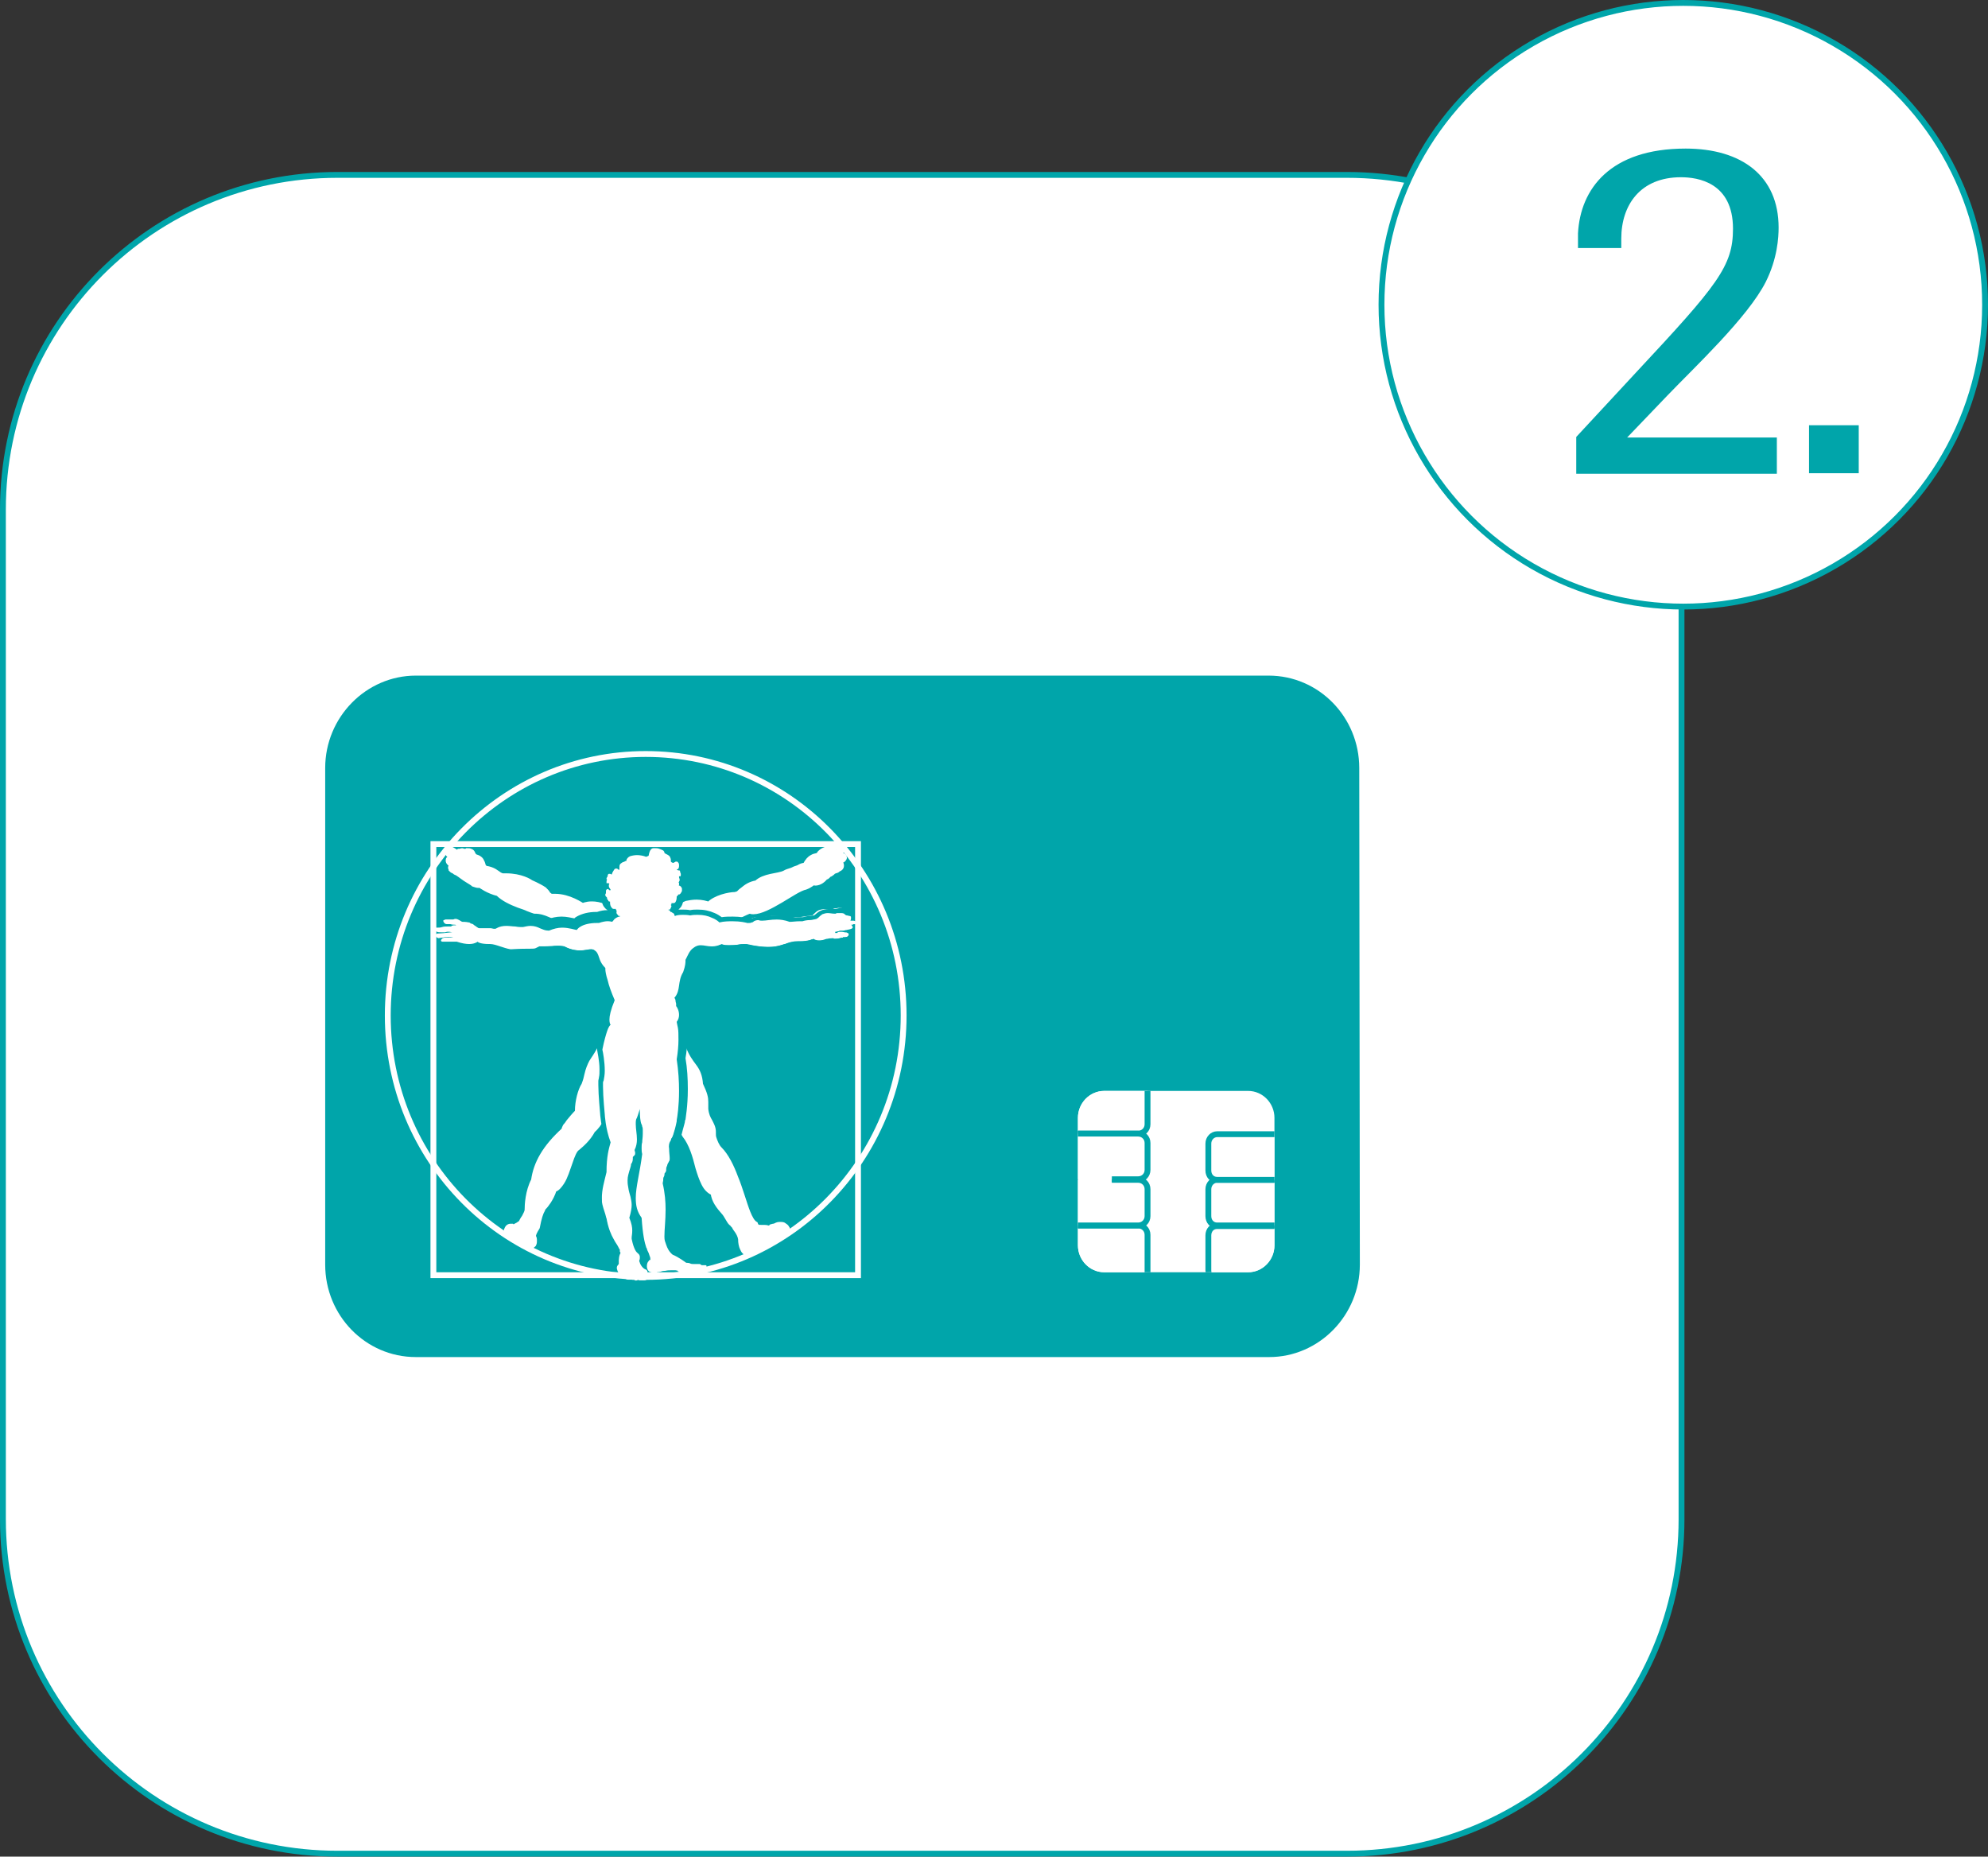 <?xml version="1.0" encoding="utf-8"?>
<!-- Generator: Adobe Illustrator 18.1.1, SVG Export Plug-In . SVG Version: 6.00 Build 0)  -->
<svg version="1.1" id="Ebene_1" xmlns="http://www.w3.org/2000/svg" xmlns:xlink="http://www.w3.org/1999/xlink" x="0px" y="0px"
	 viewBox="-127 262.5 339.9 317.4" enable-background="new -127 262.5 339.9 317.4" xml:space="preserve">
<rect x="-127" y="262.5" width="339.9" height="317.4" fill="#333333" stroke="none"/>
<g id="rahmen">
	<path fill="#FFFFFF" stroke="#00A5AA" stroke-miterlimit="10" d="M160.5,522.2c0,31.6-25.6,57.2-57.2,57.2H-69.3
		c-31.6,0-57.2-25.6-57.2-57.2V349.6c0-31.6,25.6-57.2,57.2-57.2h172.6c31.6,0,57.2,25.6,57.2,57.2V522.2z"/>
	<g id="step3_1_">
		<g id="karte_4_">
			<path fill="#00A5AA" d="M108.1,1154.7c0,8.7-7,15.8-15.5,15.8H-53.3c-8.6,0-15.5-7.1-15.5-15.8v-84.9c0-8.7,7-15.8,15.5-15.8
				H92.5c8.6,0,15.5,7.1,15.5,15.8V1154.7z"/>
			<path fill="#FFFFFF" stroke="#FFFFFF" stroke-miterlimit="10" d="M-9.5,1095.2c0,0.1,0.1,0.2,0.1,0.2c0.2-0.1,0.6-0.2,1.3-0.2
				c0.4,0,0.8,0,1.4,0.1c0.5-0.1,0.9-0.1,1.4-0.1c1,0,1.8,0.2,2.5,0.5c0.8,0.3,1.2,0.7,1.3,0.8c0.2,0,0.4-0.1,0.5-0.1
				c0.8-0.3,1.8-0.8,2.6-1.2c0.5-0.3,1-0.5,1.4-0.7c0.4-0.2,0.7-0.3,0.9-0.3c0.2,0.1,0.3,0.1,0.5,0.1c1.2,0,2.9-0.9,4.6-1.9
				c1.7-1,3.3-2.1,4.3-2.3c0.8-0.3,1.2-0.7,1.3-0.8c0.1,0,0.2,0.1,0.4,0.1c0.4,0,1.1-0.2,1.7-1c0.2,0,0.3-0.1,0.4-0.2
				c0.1-0.1,0.1-0.1,0.1-0.2c0.1,0,0.5-0.1,0.9-0.6c0,0,0.2,0,0.3-0.1c0.2,0,0.4-0.1,0.5-0.3c0.2,0,0.3-0.1,0.4-0.2
				c0.1-0.1,0.1-0.3,0.1-0.4c0-0.1,0-0.1-0.1-0.2c0-0.1-0.1-0.1-0.2-0.1c-0.1,0-0.3,0.1-0.6,0.3c-0.1,0-0.5,0.1-0.7,0.4
				c-0.2,0.1-0.4,0.2-0.4,0.3c0-0.1-0.1-0.2-0.1-0.3c0,0,0-0.1,0-0.1c0.1,0,0.3-0.1,0.4-0.2c0.1-0.1,0.2-0.2,0.3-0.2
				c0.1,0,0.7-0.2,1-0.6h0c0.2,0,0.4-0.1,0.6-0.2c0.1-0.1,0.2-0.1,0.2-0.2c0.1-0.1,0.1-0.1,0.1-0.2c0-0.1,0-0.1-0.1-0.2
				c-0.1,0-0.2-0.1-0.4-0.1c-0.1,0-0.2,0-0.3,0l0,0c0,0-0.8,0.2-1.5,0.6c0-0.1,0.1-0.3,0.2-0.5c0.5-0.2,1-0.6,1.6-0.9
				c0.1-0.1,0.2-0.1,0.2-0.2c0,0,0.1-0.1,0.1-0.2c0-0.1-0.1-0.1-0.1-0.2c-0.1,0-0.2-0.1-0.3-0.1c0,0-0.1,0-0.1,0
				c-0.1,0-0.3,0.2-0.4,0.3c-0.1,0.1-0.2,0.1-0.2,0.2c0,0,0-0.1,0-0.1c0,0-0.1-0.2-0.4-0.2c-0.2,0-0.4,0.1-0.7,0.2c0,0-0.1,0-0.1,0
				h-0.1c-0.2,0-0.4,0-0.6,0.1c-0.5,0.2-0.7,0.4-0.9,0.6c-0.1,0.2-0.2,0.3-0.4,0.4c-0.2,0.1-0.6,0.1-0.9,0.3
				c-0.4,0.2-0.8,0.6-1.2,1.4c-0.1,0-0.3,0-0.6,0.1c-0.3,0.1-0.5,0.3-0.9,0.4c-0.4,0.1-0.6,0.3-1,0.4c-0.3,0.1-0.7,0.2-1,0.4
				c-0.6,0.3-1.5,0.4-2.4,0.6c-0.9,0.2-1.8,0.5-2.4,1.1c-1.2,0.2-1.8,0.7-2.3,1.1c-0.3,0.2-0.5,0.4-0.7,0.6
				c-0.2,0.2-0.4,0.2-0.7,0.3c-1,0-3.4,0.5-4.5,1.7c-0.4-0.2-1.3-0.4-2.1-0.4c-0.6,0-1.2,0.1-1.7,0.2c-0.5,0.2-0.8,0.4-1,0.8
				c-1.2,0-2,0.6-2.2,0.8c0.1,0,0.1,0,0.2,0.1C-9.7,1094.9-9.6,1095.1-9.5,1095.2"/>
			<path fill="#FFFFFF" stroke="#FFFFFF" stroke-miterlimit="10" d="M-8.7,1119c0.3,2,0.4,3.8,0.4,5.4c0,2.6-0.3,4.5-0.4,5
				c0,0.1,0,0.1,0,0.1c0,0,0,0.1,0,0.1c0.7,1,0.9,1.5,1,1.8c0.1,0.3,0.1,0.6,0.4,1.1l0,0c1.2,1.5,1.8,3.7,2.3,5.6
				c0.3,1,0.6,1.9,1,2.7c0.4,0.8,0.9,1.3,1.6,1.6c0.1,1.3,1,2.4,1.8,3.3c0.4,0.4,0.9,1.5,1.2,1.8c0.2,0.2,0.3,0.3,0.4,0.4
				c0.1,0.1,0.2,0.2,0.2,0.2c0.1,0.3,0.3,0.5,0.5,0.8c0.2,0.3,0.5,0.8,0.6,1.4v0.1c0,0.5,0.1,1.1,0.3,1.5c0.2,0.5,0.5,0.8,1,0.8
				c0.1,0,0.2,0,0.3-0.1h0c0.6-0.2,0.7-0.3,1.2-0.8c0.2-0.2,0.4-0.3,0.5-0.4c0.1-0.1,0.3-0.1,0.4-0.1c0,0,0.1,0,0.1,0h0h0h0
				c0.2,0,0.4,0,0.6-0.1h0h0c0.1,0,0.2-0.1,0.3-0.1c0.4-0.2,1.8-1.2,2.3-1.8c0,0,0,0,0.1,0c0.1,0,0.3-0.1,0.5-0.1
				c0.1,0,0.2-0.1,0.2-0.1c0.1-0.1,0.1-0.2,0.1-0.3v0c0-0.1,0-0.2-0.1-0.3c-0.1-0.2-0.2-0.3-0.4-0.4v0l0,0c0,0,0,0,0,0
				c-0.1-0.1-0.2-0.2-0.5-0.2h0h0c-0.1,0-0.1,0-0.2,0c-0.1,0-0.1,0-0.1,0c-0.2,0-0.3,0-0.7,0.2c-0.2,0.1-0.2,0.1-0.3,0.1h0
				c0,0,0,0,0,0c0,0,0,0-0.1,0h0c-0.1,0-0.2,0.1-0.3,0.1c-0.1,0.1-0.2,0.2-0.4,0.2c0,0-0.1,0-0.1,0h0l-0.1,0
				c-0.3-0.1-0.5-0.1-0.8-0.1c-0.1,0-0.3,0-0.4,0c-0.3,0-0.5,0-0.6-0.1c-0.2-0.1-0.3-0.2-0.4-0.5l0,0c-0.5-0.3-0.9-1-1.3-2
				c-0.6-1.5-1.3-4.1-2.1-6c-0.7-1.9-1.6-3.7-2.7-4.8c-0.5-0.5-0.8-1.3-1-1.9c-0.1-0.3-0.1-0.6-0.1-0.8c0-0.1,0-0.2,0-0.2v-0.1
				c0-0.7-0.3-1.2-0.6-1.8c-0.3-0.5-0.6-1.1-0.7-2.1c0-0.5,0-0.8,0-1.2c0-0.7-0.1-1.3-0.9-3c-0.1-1.5-0.5-2.3-1.1-3.1
				c-0.6-0.8-1.2-1.6-1.8-3.1c0-0.2,0-0.4,0-0.6c0-1.3-0.3-2.1-0.7-2.9c-0.2-0.4-0.4-0.8-0.5-1.1c0.1,0.5,0.1,1.2,0.1,2.1
				C-8.4,1116.6-8.5,1117.7-8.7,1119"/>
			<path fill="#FFFFFF" stroke="#FFFFFF" stroke-miterlimit="10" d="M-37,1149.9c0,0.1,0.1,0.1,0.1,0.1c0,0,0.1,0,0.1,0
				c0,0,0.1,0.1,0.1,0.1c0,0,0.1,0.1,0.1,0.1c0,0,0.1,0,0.1,0c0.1,0.1,0.2,0.2,0.3,0.3c0.2,0.1,0.4,0.2,0.6,0.2c0.1,0,0.2,0,0.3-0.1
				c0,0.3,0.2,0.5,0.5,0.7c0.3,0.2,0.6,0.3,0.8,0.3h0c0.4,0,0.6-0.3,0.8-0.4c0.1-0.2,0.1-0.4,0.1-0.4v0c0-0.1,0-0.2,0-0.4
				c0-0.2-0.1-0.4-0.2-0.5c0.1-0.6,0.3-0.9,0.4-1.1c0.1-0.2,0.2-0.3,0.3-0.5v0c0.3-1.6,0.6-2.5,0.9-3c0.1-0.3,0.2-0.4,0.3-0.5
				c0-0.1,0.1-0.1,0.1-0.1c0,0,0,0,0,0c0,0,0,0,0,0l0,0c0,0,1.1-1.2,1.6-2.9c0.5-0.1,0.9-0.6,1.3-1.2c0.6-0.9,1-2.3,1.4-3.4
				c0.4-1.2,0.8-2.2,1.3-2.5c0.7-0.6,1.8-1.5,2.6-3c1.3-1.1,1.9-2.8,2.1-3.4c0-0.2,0-0.3,0-0.3c0,0-0.3-3.1-0.3-4.7
				c0-0.2,0-0.4,0-0.6c0-0.2,0-0.3,0.1-0.4c0.1-0.5,0.2-1.1,0.2-1.7c0-1.6-0.3-3.2-0.4-3.6v0c-0.1,0.4-0.5,1-0.9,1.7
				c-0.4,0.7-0.9,1.3-1.1,1.8c-0.4,0.9-0.5,1.4-0.6,1.8c-0.1,0.5-0.2,0.9-0.5,1.7c-0.6,0.9-1.1,2.8-1.1,4.4c0,0.1,0,0.1,0,0.2
				c-0.5,0.5-1.1,1.2-1.5,1.7c-0.2,0.3-0.4,0.6-0.6,0.8c-0.1,0.2-0.2,0.4-0.2,0.6c-3.3,3-4.8,5.7-5.2,8.6c-1,1.9-1.1,4.2-1.1,5
				c0,0.4-0.3,0.9-0.5,1.3c-0.3,0.4-0.5,0.8-0.6,1.1h0c-0.1,0-0.2,0-0.3,0.1c-0.1,0.1-0.3,0.2-0.5,0.3c-0.2,0.1-0.3,0.2-0.5,0.2
				c-0.1,0-0.2,0-0.3-0.1l0,0c-0.1,0-0.1,0-0.2,0c-0.2,0-0.4,0.1-0.5,0.3c-0.1,0.2-0.2,0.4-0.2,0.6c0,0.2,0.1,0.4,0.2,0.5
				C-37.7,1149.6-37.5,1149.8-37,1149.9"/>
			<path fill="#FFFFFF" stroke="#FFFFFF" stroke-miterlimit="10" d="M-47.6,1084.5c0.1,0.1,0.3,0.2,0.6,0.2c0.1,0.3,0.3,0.5,0.5,0.6
				c0.2,0.1,0.4,0.1,0.5,0.1c0,0,0,0,0,0c0,0,0,0.1,0,0.1c0,0,0,0.1,0,0.2c0,0.1,0,0.1,0,0.2v0c-0.1-0.1-0.3-0.2-0.4-0.2
				c-0.1,0-0.1,0-0.2,0c0,0-0.1,0-0.1,0c-0.2-0.1-0.2-0.2-0.3-0.2c-0.1-0.1-0.2-0.2-0.3-0.2h0c-0.2,0-0.3,0-0.3,0.1
				c-0.1,0-0.1,0.1-0.1,0.2c0,0.2,0.1,0.3,0.1,0.3v0c0,0,0.3,0.4,0.8,0.4c0.2,0.1,0.2,0.3,0.3,0.4c0.1,0.1,0.2,0.3,0.5,0.4
				c-0.3,0-0.5-0.1-0.6-0.2c-0.1,0-0.1-0.1-0.2-0.1c-0.1,0-0.1-0.1-0.2-0.1c0,0,0,0,0,0c-0.1,0-0.2,0-0.2,0c-0.1,0-0.1,0.1-0.1,0.1
				c0,0.1,0.1,0.2,0.1,0.3c0.1,0.1,0.2,0.2,0.3,0.2c0.2,0.1,0.2,0.1,0.3,0.2c0.1,0.1,0.2,0.1,0.4,0.2c0.5,0.3,1.2,0.9,1.9,1.3
				c0.3,0.2,0.7,0.4,0.9,0.6c0.3,0.1,0.6,0.2,0.8,0.2c0.1,0,0.2,0,0.2-0.1c0.3,0.2,1.5,1.1,3.2,1.5c0.9,0.9,2.2,1.5,3.5,2
				c0.6,0.2,1.2,0.4,1.6,0.6c0.5,0.2,0.8,0.3,1.1,0.4l0,0c1.1,0,1.9,0.3,2.6,0.6c0.7,0.3,1.3,0.6,2.1,0.6c0.2,0.1,0.8,0.4,1.4,0.8
				c0.3,0.2,0.5,0.3,0.7,0.4c0.1,0,0.2,0.1,0.3,0.1c0.1-0.1,0.3-0.4,0.7-0.6c0.5-0.3,1.4-0.7,2.8-0.7c0.1,0,0.2,0,0.3,0
				c0.6-0.2,1.1-0.3,1.5-0.3c0.4,0,0.7,0.1,0.8,0.1c0-0.1,0.2-0.2,0.3-0.4c0.2-0.2,0.5-0.4,0.8-0.5c-0.2-0.2-1.2-0.8-2.2-0.8h0
				c-1-0.4-1.7-0.5-2.3-0.5c-1,0-1.5,0.3-1.6,0.3c-0.2-0.1-2.3-1.6-4.7-1.6c-0.2,0-0.3,0-0.5,0c0,0-0.1,0-0.1,0
				c-0.1,0-0.3-0.1-0.4-0.2c-0.1-0.1-0.3-0.2-0.3-0.3v0c-0.1-0.2-0.3-0.4-0.6-0.7c-0.9-0.6-2.3-1.2-2.3-1.2
				c-0.1-0.1-1.6-1.1-4.2-1.1c-0.1,0-0.3,0-0.4,0h-0.1c-0.2,0-0.4-0.1-0.6-0.2c-0.5-0.3-1-0.9-2.4-1.1c-0.2-0.1-0.3-0.3-0.4-0.4
				c-0.1-0.2-0.1-0.5-0.3-0.8c-0.1-0.3-0.4-0.6-1.1-0.8c-0.3-0.2-0.4-0.5-0.5-0.7c-0.1-0.1-0.1-0.2-0.3-0.2
				c-0.1-0.1-0.3-0.1-0.5-0.1c0,0,0,0,0,0c0,0-0.1,0.1-0.4,0.1c-0.1,0-0.2,0-0.3,0c-0.1-0.1-0.2-0.1-0.2-0.1c-0.1,0-0.3,0.1-0.4,0.1
				c0,0-0.1,0-0.1,0c0,0,0,0,0,0c0,0-0.1,0.1-0.1,0.2c0,0,0,0.1,0,0.1c0,0,0,0,0,0c-0.2-0.1-0.6-0.2-0.8-0.4
				c-0.3-0.2-0.5-0.3-0.6-0.3c-0.1,0-0.2,0-0.2,0.1c-0.1,0.1-0.1,0.1-0.1,0.2C-47.9,1084.3-47.8,1084.4-47.6,1084.5"/>
			<path fill="#FFFFFF" d="M-14,1157.3c-0.1,0-0.2,0-0.3,0c0,0-0.1,0-0.1,0c0,0,0,0,0,0c-0.1,0-0.2,0-0.4,0c0,0,0,0,0,0
				c-0.1,0-0.3,0.1-0.3,0.1c0,0,0,0,0,0c0,0-0.1,0-0.1,0c-0.4,0-0.6-0.1-0.8-0.2h-0.7c-0.4,0-0.7-0.1-0.9-0.3
				c-0.4-0.1-0.6-0.2-0.7-0.3c-0.1-0.1-0.1-0.1-0.1-0.2c-0.3-0.4-0.6-1-0.6-1.6c0-0.4,0.1-0.8,0.4-1.1c0,0,0,0,0,0
				c0-0.2,0-0.4,0-0.5c0-0.4,0.1-0.8,0.2-1.1c-0.2-0.3-0.3-0.6-0.5-0.9c-0.2-0.3-0.4-0.6-0.6-1c-0.4-0.7-0.9-1.8-1.2-3.5
				c-0.1-0.2-0.1-0.4-0.2-0.7c-0.2-0.7-0.5-1.4-0.6-2.2c0-0.4-0.1-0.7-0.1-1c0-1.3,0.3-2.4,0.5-3.5c0.1-0.3,0.2-0.7,0.2-1.1
				c0-2.2,0.3-3.5,0.5-4.5c0-0.2,0.1-0.4,0.1-0.5c-0.9-2.5-1-4.8-1-4.8c0-0.1-0.3-3-0.3-4.7c0-0.2,0-0.4,0-0.6c0-0.2,0-0.4,0.1-0.5
				c0.1-0.4,0.1-0.9,0.1-1.5c0-1.6-0.3-3.3-0.4-3.5c0-0.1,0-0.3,0-0.4c0.3-1.3,0.6-2.4,0.9-3.2c0.1-0.4,0.3-0.7,0.4-1
				c-0.1-0.2-0.1-0.5-0.1-0.8c0-0.8,0.3-1.9,0.8-3.3c-0.5-1.2-0.9-2.3-1.2-3.3c-0.2-0.9-0.4-1.6-0.4-2.1c0,0,0,0,0,0
				c-0.6-0.7-0.9-1.3-1-1.8c-0.1-0.2-0.1-0.3-0.2-0.5c-0.1-0.2-0.2-0.3-0.3-0.4c-0.1,0-0.2-0.1-0.4-0.1c-0.2,0-0.4,0-0.6,0.1
				c-0.4,0-0.7,0.1-1.2,0.1c-1,0-1.9-0.2-2.9-0.7c-0.3,0-0.6-0.1-0.9-0.1c-0.4,0-0.7,0-1.1,0c-0.4,0-0.9,0.1-1.5,0.1
				c-0.2,0-0.3,0-0.5,0c-0.2,0.1-0.4,0.2-0.7,0.3c-0.3,0.1-0.6,0.1-1,0.1l-0.4,0c-0.7,0-1.6,0-2.9,0.1c0,0-0.1,0-0.1,0
				c-0.6-0.1-1.2-0.3-1.7-0.4l-0.2-0.1c-0.5-0.2-1.1-0.3-1.5-0.3c-0.1,0-0.1,0-0.2,0c0,0,0,0-0.1,0c-0.8,0-1.4-0.1-1.8-0.3
				c0,0-0.1,0-0.1-0.1c-0.3,0.1-0.8,0.3-1.5,0.3c-0.7,0-1.4-0.1-2.2-0.4c0,0-0.6,0-0.6,0c-0.4,0-1,0-1.3,0c0,0-0.1,0-0.1,0
				c-0.2,0-0.3,0-0.5-0.1c-0.2-0.1-0.4-0.2-0.5-0.3c-0.1-0.1-0.1-0.2-0.2-0.4c0,0-0.1,0-0.1,0c-0.2-0.1-0.4-0.2-0.6-0.3
				c-0.2-0.2-0.3-0.4-0.3-0.7c0-0.1,0-0.3,0.1-0.4c-0.1,0-0.1-0.1-0.2-0.2c-0.2-0.2-0.3-0.4-0.3-0.6c0-0.2,0.1-0.4,0.2-0.6
				c0.1-0.1,0.3-0.2,0.4-0.3c0.1,0,0.1,0,0.2,0c0.1,0,0.1,0,0.2,0l0,0c0.2,0,0.4,0,0.6-0.1c0-0.1-0.1-0.2-0.1-0.4
				c0-0.1,0-0.3,0.1-0.4c0-0.1,0.1-0.2,0.2-0.3c0.2-0.2,0.5-0.2,0.7-0.2c0.2,0,0.7,0,1.2,0c0.2-0.1,0.4-0.1,0.5-0.1
				c0.4,0,0.7,0.2,0.9,0.3c0,0,0.3,0.2,0.3,0.2c0.2,0,0.7,0,1.1,0.1c0.2,0,0.3,0.1,0.5,0.2c0.3,0.1,0.5,0.2,0.7,0.4l0.2,0.1
				c0.1,0.1,0.2,0.2,0.3,0.2c0.1,0,0.3,0,0.4,0c0.1,0,0.3,0,0.4,0c0.5,0,0.9,0,0.9,0c0,0,0.1,0,0.1,0l0.3,0.1c0.2,0,0.3,0.1,0.5,0.1
				h0c0.1,0,0.2,0,0.2,0c0.4-0.3,1-0.4,1.9-0.4c0.6,0,1.1,0.1,1.6,0.1l0.1,0c0.4,0.1,0.7,0.1,0.9,0.1c0.5-0.1,1-0.2,1.5-0.2
				c0.8,0,1.3,0.2,1.9,0.4c0.5,0.2,0.8,0.3,1.2,0.3c0,0,0,0,0.1,0c0.7-0.3,1.5-0.5,2.3-0.5c1,0,1.8,0.2,2.3,0.4
				c0.1-0.1,0.3-0.3,0.6-0.4c0.8-0.5,1.8-0.7,3.1-0.7c0.1,0,0.2,0,0.2,0c0.5-0.2,1.1-0.3,1.6-0.3c0.2,0,0.4,0,0.6,0
				c0,0,0.1-0.1,0.1-0.1c0.1-0.1,0.2-0.2,0.3-0.3c-0.1-0.2-0.2-0.4-0.2-0.5v0c-0.3-0.1-0.5-0.2-0.7-0.4c-0.3-0.3-0.4-0.7-0.4-1.3v0
				c0,0-0.1-0.1-0.1-0.1c-0.1-0.1-0.2-0.2-0.3-0.4c0-0.1,0-0.1-0.1-0.2c0-0.1-0.1-0.1-0.1-0.2c-0.1-0.1-0.2-0.3-0.2-0.5
				c0-0.1,0-0.3,0.1-0.3l0.1-0.1c0,0,0-0.1,0-0.1c0-0.3,0.1-0.6,0.2-0.8c0.1-0.1,0.2-0.2,0.3-0.3v0c-0.2-0.1-0.3-0.2-0.3-0.3
				c-0.1-0.1-0.1-0.3-0.1-0.5c0-0.1,0-0.2,0-0.2c-0.1-0.1-0.1-0.3-0.1-0.4c0-0.2,0.1-0.4,0.2-0.6c0-0.2,0.1-0.4,0.2-0.5
				c0.2-0.2,0.4-0.3,0.6-0.3c0.1-0.2,0.2-0.3,0.3-0.5c0.2-0.3,0.5-0.4,0.9-0.4c0.1-0.3,0.2-0.6,0.5-0.8c0.2-0.2,0.5-0.3,0.7-0.4
				c0,0,0,0,0,0c0.1-0.2,0.2-0.4,0.3-0.5c0.2-0.2,0.4-0.3,0.6-0.4c0.4-0.2,0.9-0.3,1.4-0.3c0.5,0,1.1,0.1,1.6,0.3
				c0.1,0,0.2-0.1,0.3-0.1c0.4-0.1,0.8-0.2,1.2-0.2c0.4,0,0.8,0,1.1,0.1c0.4,0.1,0.7,0.3,0.9,0.5c0.2,0.2,0.3,0.3,0.3,0.5
				c0.2,0.1,0.6,0.3,0.8,0.6c0.2,0.2,0.3,0.5,0.3,0.7c0.2-0.1,0.3-0.1,0.4-0.1c0.1,0,0.3,0,0.4,0.1c0.1,0.1,0.2,0.2,0.3,0.3
				c0.1,0.2,0.2,0.3,0.3,0.6c0,0,0,0.1,0,0.1c0,0,0,0.1,0,0.2c0,0.2,0,0.3-0.1,0.5c0.1,0.1,0.1,0.3,0.2,0.4c0.1,0.2,0.1,0.3,0.1,0.5
				c0,0,0,0.2,0,0.2c0,0.1,0,0.1,0,0.2c0,0.1-0.1,0.2-0.1,0.2c0,0.1-0.1,0.2-0.1,0.2c0,0.1,0,0.2,0,0.2c0,0.2,0,0.3-0.1,0.4
				c0,0.1,0.1,0.2,0.1,0.3c0.1,0.1,0.2,0.2,0.3,0.3c0.2,0.2,0.3,0.5,0.3,0.8c0,0,0,0.1,0,0.1c0,0.2-0.1,0.4-0.1,0.5
				c0,0.1-0.1,0.2-0.2,0.3c0,0-0.1,0.1-0.1,0.1c0,0-0.1,0.1-0.1,0.1c0,0.1-0.1,0.1-0.2,0.1c0,0,0,0-0.1,0c0,0-0.1,0-0.1,0l0,0
				c0,0.5-0.1,0.9-0.4,1.1c-0.2,0.2-0.4,0.3-0.6,0.4c0,0,0,0,0,0c0,0.2,0,0.4-0.2,0.6c0.2,0.1,0.3,0.2,0.4,0.4
				c0.3-0.1,0.6-0.1,1-0.1c0.4,0,0.9,0,1.3,0.1c0.5-0.1,0.9-0.1,1.3-0.1c1,0,1.8,0.2,2.6,0.5c0.6,0.3,1,0.5,1.3,0.7
				c0.7-0.1,1.4-0.2,2.1-0.2c1.3,0,2.2,0.2,2.6,0.3c0.2,0,0.4,0,0.5-0.1c0.1,0,0.2-0.1,0.3-0.1c0.3-0.1,0.6-0.3,1.1-0.3
				c0,0,0.1,0,0.2,0c0.1,0,0.3,0,0.5,0c0.3,0,0.6,0,1-0.1c0.4-0.1,0.9-0.1,1.5-0.1c0.8,0,1.5,0.1,2.3,0.4c0.2,0,0.4,0,0.6-0.1
				c0.3,0,0.6-0.1,0.9-0.1c0.1,0,0.3,0,0.4,0c0.3-0.1,0.7-0.1,1.2-0.2c0.4,0,0.7-0.1,0.8-0.1c0.1,0,0.1,0,0.2-0.1
				c0,0,0.1-0.1,0.1-0.1l0.1-0.1c0.2-0.2,0.4-0.4,0.8-0.6c0.3-0.2,0.7-0.2,1.2-0.2c0.2,0,0.4,0,0.6,0c0.2,0,0.3,0,0.5,0
				c0.1,0,0.1,0,0.1,0c0.2-0.1,0.3-0.1,0.4-0.1c0.2,0,0.4-0.1,0.6-0.1c0.2,0,0.5,0,0.7,0.1c0.1,0,0.2,0.1,0.3,0.2
				c0,0,0.1,0.1,0.2,0.1c0.1,0,0.1,0,0.2,0.1c0.1,0,0.2,0,0.3,0.1c0.2,0.1,0.4,0.2,0.5,0.4c0.1,0.1,0.1,0.2,0.1,0.3
				c0.2,0,0.4,0.1,0.5,0.2c0.2,0.2,0.4,0.4,0.4,0.7c0,0.2-0.1,0.4-0.1,0.5c-0.1,0.1-0.2,0.2-0.3,0.3c0,0-0.1,0.1-0.1,0.1
				c0,0,0,0-0.1,0c0,0.2-0.1,0.4-0.2,0.5c-0.1,0.1-0.2,0.2-0.4,0.3c0,0.1,0,0.2,0,0.2c0,0.2,0,0.3-0.1,0.5c-0.1,0.1-0.2,0.2-0.3,0.3
				c-0.2,0.1-0.5,0.2-0.8,0.2c-0.1,0-0.2,0-0.2,0c0,0,0,0-0.1,0c-0.1,0-0.3,0.1-0.4,0.1c-0.3,0.1-0.7,0.1-1,0.1c-0.1,0-0.2,0-0.3,0
				c0,0-0.1,0-0.2-0.1c0,0,0,0,0,0c-0.2,0-0.3,0.1-0.5,0.1c-0.1,0-0.1,0-0.2,0c-0.5,0.2-1,0.3-1.4,0.3c-0.5,0-0.9-0.1-1.1-0.2
				c-0.4,0.2-1.2,0.4-2.3,0.4c-0.1,0-0.3,0-0.3,0c-0.8,0-1.3,0.2-2,0.4l-0.1,0c-0.8,0.3-1.6,0.5-2.9,0.5c-1.1,0-2.4-0.2-3.9-0.5
				c0,0-0.1,0-0.1,0c-0.3,0-0.6,0-1,0.1c-0.5,0.1-1,0.1-1.6,0.1c-0.5,0-1,0-1.4-0.1c-0.6,0.3-1.1,0.4-1.7,0.4
				c-0.4,0-0.8-0.1-1.1-0.1c-0.3,0-0.5-0.1-0.7-0.1c-0.3,0-0.6,0.1-0.9,0.3c0,0-0.1,0-0.1,0.1c-0.1,0.1-0.4,0.3-0.6,0.8
				c-0.2,0.3-0.4,0.7-0.5,0.9c0,0.3-0.1,0.9-0.4,2.1c0,0.1-0.1,0.1-0.1,0.2c-0.4,0.6-0.5,1.3-0.6,1.9c-0.1,0.8-0.2,1.5-0.7,2.2
				c0,0.1,0.1,0.2,0.1,0.3c0.1,0.3,0.1,0.5,0.1,0.6c0,0.1,0,0.2,0,0.2c0.2,0.3,0.5,0.9,0.5,1.6c0,0.5-0.1,0.9-0.4,1.3
				c0,0.2,0.1,0.5,0.1,0.8c0.1,0.7,0.1,1.4,0.1,2.1c0,1.1-0.1,2.2-0.3,3.3c0.3,1.7,0.4,3.5,0.4,5.3c0,2.9-0.3,4.9-0.4,5.1
				c0,0.1,0,0.1,0,0.2l-0.1,0.5c-0.2,0.8-0.3,1.4-0.5,1.8c-0.2,0.6-0.3,1-0.6,1.3c-0.1,0.1-0.1,0.4-0.1,0.9c0,0.3,0,0.6,0,0.9
				c0,0.3,0,0.5,0,0.8c0,0.2,0,0.3,0,0.5c0,0,0,0.1,0,0.1c-0.1,0.4-0.3,0.7-0.4,0.9c-0.1,0.2-0.2,0.3-0.2,0.5c0,0,0,0.1,0,0.1
				c0,0.1,0,0.1,0,0.2c0,0.2,0,0.3-0.1,0.5c-0.1,0.2-0.1,0.3-0.3,0.5c-0.1,0.1-0.1,0.2-0.1,0.3c0,0.1,0,0.2,0,0.4l0,0.3
				c0.3,1.5,0.5,3,0.5,4.5c0,1-0.1,2-0.1,2.8c0,0.7-0.1,1.3-0.1,1.8c0,0.5,0,0.6,0.1,0.9l0.1,0.3c0.2,0.5,0.5,1,0.9,1.4
				c1,0.5,2.2,1.2,2.2,1.3c0,0,0,0,0.1,0l0,0l0,0c0.2,0,0.4,0,0.6,0.1c0.1,0.1,0.2,0.1,0.4,0.1c0,0,0.4,0,0.4,0c0.1,0,0.3,0,0.5,0.1
				c0,0,0.1,0,0.2,0c0.2,0,0.4,0.1,0.5,0.1l0.2,0c0.1,0,0.2,0,0.3,0h0c0.2,0,0.4,0,0.5,0.1c0.1,0,0.2,0.1,0.2,0.2
				c0,0,0.1,0.1,0.1,0.1c0,0.1,0.1,0.1,0.1,0.2c0,0,0,0,0,0.1c0,0,0.1,0.2,0.1,0.2c0,0,0,0.1,0,0.1c0,0.1,0.1,0.3,0.1,0.4h0
				c0,0.1,0,0.1,0,0.2c0,0.2,0,0.3-0.1,0.5c-0.1,0.2-0.2,0.3-0.4,0.3c-0.1,0.1-0.3,0.1-0.5,0.1c-0.1,0-0.2,0-0.3,0
				c-0.1,0-0.3,0.1-0.4,0.1c-0.2,0-0.3,0-0.4,0c-0.2,0-0.3,0-0.4-0.1c-0.2,0.1-0.4,0.1-0.5,0.1c-0.1,0-0.2,0-0.2,0c0,0,0,0,0,0
				c-0.1,0-0.2,0-0.3,0.1c-0.2,0-0.2,0.1-0.3,0.1c-0.2,0-0.4,0-0.4,0h0c-0.5,0-0.9-0.1-1.3-0.2c-0.2-0.1-0.4-0.2-0.5-0.3l0,0
				c-0.2,0-0.4,0-0.8,0c-0.8,0-1.5,0.1-2,0.3c-0.1,0-0.1,0-0.2,0c-0.2,0-0.4,0.1-0.7,0.1c-0.2,0-0.4,0-0.6-0.1
				c0,0.2-0.1,0.4-0.2,0.5c-0.1,0.2-0.3,0.3-0.5,0.4c0,0-0.1,0-0.1,0C-13.5,1157.3-13.7,1157.3-14,1157.3L-14,1157.3L-14,1157.3z
				 M-14.1,1153.6c0.1,0.2,0.2,0.3,0.2,0.4c0.1-0.3,0.2-0.5,0.3-0.7c0-0.1,0.1-0.1,0.1-0.2c0,0,0-0.1,0-0.1
				c-0.1-0.1-0.1-0.2-0.2-0.4c-0.1-0.2-0.1-0.3-0.2-0.5c-0.1-0.1-0.1-0.3-0.2-0.4c0-0.1-0.1-0.1-0.1-0.2c0,0,0-0.1,0-0.1
				c-0.3-0.8-0.6-2.1-0.8-5.1c-0.3-0.4-0.5-0.8-0.6-1.2c-0.1,0.3-0.1,0.6-0.2,0.9c0.3,0.8,0.4,1.5,0.4,2.2c0,0.4,0,0.6-0.1,0.9
				c0,0.1,0,0.3,0,0.4c0.1,0.8,0.3,1.4,0.5,1.7c0.1,0.2,0.2,0.3,0.3,0.4c0.1,0.1,0.2,0.2,0.2,0.3c0.2,0.3,0.3,0.5,0.3,0.9
				c0,0.2,0,0.4-0.1,0.6L-14.1,1153.6z M-15.7,1137.1c0,0.4-0.1,0.7-0.3,1l-0.1,0.2c-0.1,0.4-0.3,0.8-0.3,1.5c0,0.3,0,0.6,0.1,1
				c0.1,0.4,0.1,0.7,0.2,0.9c0.1-0.9,0.3-1.9,0.5-3c0.2-1,0.4-2.1,0.6-3.4c0-0.3-0.1-0.5-0.1-0.7c0,0,0,0,0,0c0,0.1,0,0.3,0,0.4
				c0,0.3-0.1,0.5-0.2,0.7c0,0.1-0.1,0.2-0.2,0.2v0C-15.4,1136.5-15.5,1136.8-15.7,1137.1"/>
			<path fill="#00A5AA" d="M-12.6,1083.5c0.3,0,0.7,0,0.9,0.1c0.3,0.1,0.5,0.2,0.7,0.3c0.1,0.1,0.2,0.2,0.2,0.4l0,0c0,0,0,0,0,0
				c0,0,0,0,0,0c0,0,0,0,0.1,0.1c0.1,0,0.1,0.1,0.2,0.1c0.2,0.1,0.4,0.2,0.6,0.4c0.1,0.2,0.2,0.4,0.2,0.6c0,0.1,0,0.2,0,0.3
				c0.2,0.2,0.3,0.2,0.4,0.2c0.1,0,0.2,0,0.2-0.1c0.1,0,0.2-0.1,0.2-0.1c0.1,0,0.1,0,0.2,0c0,0,0.1,0,0.1,0c0,0,0.1,0.1,0.1,0.1
				c0.1,0.1,0.2,0.2,0.2,0.5l0,0c0,0,0,0,0,0.1c0,0.1,0,0.4-0.2,0.6c0,0,0,0,0,0l0,0c0,0-0.1,0-0.1,0c0,0-0.1,0-0.1,0l0,0
				c0,0,0,0.1,0.1,0.1c0,0,0.1,0.1,0.2,0.1c0,0,0.1,0,0.1,0c0,0,0,0,0,0c0,0,0,0,0.1,0c0,0.1,0.1,0.2,0.1,0.3c0,0.1,0.1,0.2,0.1,0.3
				c0,0,0,0.1,0,0.1s0,0.1,0,0.1c0,0.1,0,0.2-0.1,0.2c0,0,0,0-0.1,0c0,0,0,0,0,0c0,0,0,0-0.1,0l0,0c0,0,0,0,0,0c0,0,0,0.1,0,0.1
				c0,0,0,0.1,0,0.1c0,0.1,0.1,0.2,0.1,0.3c0,0.1,0,0.2-0.1,0.3c0,0.1-0.1,0.2-0.1,0.2c0,0,0,0,0,0c0.1,0,0.1,0,0.1,0.1
				c0,0,0,0.1,0,0.1c0,0.1,0,0.1,0,0.2c0,0,0,0.1-0.1,0.1c0,0,0.1,0,0.1,0c0.1,0,0.3,0.1,0.4,0.3c0.1,0.1,0.1,0.2,0.1,0.4
				c0,0,0,0,0,0.1l0,0c0,0.1,0,0.2-0.1,0.3c0,0.1-0.1,0.1-0.1,0.2c-0.1,0.1-0.1,0.1-0.2,0.2c0,0,0,0,0,0c0,0,0,0,0,0c0,0,0,0-0.1,0
				c0,0-0.1,0-0.2,0.1c0,0,0,0.1,0,0.1c0,0-0.1,0.1-0.1,0.1c-0.1,0-0.1,0-0.2,0c0,0,0,0,0,0c0,0,0.1,0,0.1,0c0,0,0,0.1,0,0.1v0
				c0,0.5-0.1,0.7-0.2,0.9c-0.1,0.2-0.3,0.2-0.5,0.2c-0.1,0-0.1,0-0.2,0c0,0,0,0.1,0,0.1c0,0.1,0,0.1,0,0.1c0,0-0.1,0.1-0.1,0.1l0,0
				c0,0.1,0.1,0.1,0.1,0.2c0,0.1-0.1,0.3-0.2,0.5c0,0,0,0-0.1,0.1c0,0-0.1,0-0.1,0c0,0-0.1,0-0.1,0c0,0,0,0,0,0l0,0c0,0,0,0.1,0,0.1
				c0,0,0,0,0,0c0,0,0,0,0,0c0,0,0,0,0.1,0c0,0,0.1,0,0.1,0.1c0,0,0.1,0,0.1,0.1c0,0.1,0,0.1,0.1,0.1c0,0,0,0,0,0l0,0
				c0.1,0,0.1,0,0.2,0.1c0.2,0.1,0.4,0.2,0.4,0.4c0,0.1,0.1,0.2,0.1,0.2l0,0c0.2-0.1,0.6-0.2,1.3-0.2c0.4,0,0.8,0,1.3,0.1
				c0.5-0.1,0.9-0.1,1.3-0.1c1,0,1.8,0.2,2.4,0.5c0.8,0.3,1.2,0.7,1.3,0.8c0,0,0,0,0,0c0.8-0.2,1.6-0.2,2.3-0.2
				c1.3,0,2.1,0.2,2.5,0.3c0.3,0,0.6,0,0.7-0.1c0.2,0,0.3-0.1,0.4-0.2c0.2-0.1,0.4-0.2,0.8-0.2h0h0c0.2,0.1,0.4,0.1,0.6,0.1h0
				c0.7,0,1.5-0.2,2.5-0.2c0.6,0,1.4,0.1,2.2,0.4c0.5,0,1.1-0.1,1.7-0.1c0.1,0,0.3,0,0.5,0c0.3-0.1,0.8-0.2,1.2-0.2
				c0.4,0,0.7-0.1,0.7-0.1c0.2,0,0.4-0.1,0.5-0.1c0.1-0.1,0.2-0.1,0.3-0.2c0.2-0.2,0.4-0.4,0.7-0.6c0.3-0.1,0.6-0.2,0.9-0.2
				c0.4,0,0.8,0.1,1.1,0.1c0.1,0,0.2,0,0.3,0c0.1-0.1,0.2-0.1,0.3-0.1c0.2,0,0.3,0,0.5,0c0.2,0,0.4,0,0.6,0.1c0,0,0.1,0,0.1,0.1
				c0.1,0.1,0.3,0.2,0.4,0.2c0.2,0,0.3,0.1,0.5,0.1c0.1,0,0.2,0.1,0.2,0.2c0,0,0,0.1,0,0.2c0,0.1,0,0.2-0.1,0.4c0.1,0,0.2,0,0.3,0
				c0.1,0,0.1,0,0.2,0c0.2,0,0.3,0.1,0.4,0.1c0.1,0.1,0.1,0.2,0.1,0.2c0,0.1,0,0.1-0.1,0.2c0,0.1-0.1,0.1-0.1,0.1l0,0c0,0,0,0,0,0
				c0,0,0,0-0.1,0c0,0,0,0-0.1,0c0,0-0.1,0-0.1,0c-0.1,0.1-0.2,0.1-0.2,0.1c-0.1,0-0.1,0-0.2,0c0.1,0,0.1,0.1,0.2,0.2
				c0,0.1,0.1,0.1,0.1,0.2c0,0.1,0,0.1-0.1,0.2c0,0-0.1,0.1-0.2,0.1c-0.2,0.1-0.4,0.1-0.8,0.2c-0.2,0-0.3,0.1-0.5,0.1
				c-0.2,0-0.4,0-0.5,0c0,0-0.2,0-0.3,0.1c-0.2,0-0.4,0.1-0.6,0.1c0,0,0,0,0,0c0,0,0,0,0,0c0,0,0,0.1,0,0.1c0,0,0,0,0,0.1
				c0,0,0,0,0,0c0,0,0.1,0,0.2,0c0,0,0.1,0,0.1,0c0,0,0.1,0,0.1-0.1c0,0,0,0,0,0c0.2-0.1,0.4-0.1,0.6-0.1c0.3,0,0.6,0.1,0.7,0.1h0
				c0.2,0,0.3,0,0.4,0.1c0.1,0,0.2,0.1,0.2,0.2c0,0,0,0.1,0,0.1c0,0.1,0,0.1-0.1,0.2c0,0-0.1,0.1-0.1,0.1c-0.1,0.1-0.3,0.1-0.4,0.1
				c-0.1,0-0.2,0-0.3,0c0,0,0,0,0,0c0,0-0.1,0-0.1,0.1c-0.1,0-0.2,0.1-0.4,0.1c-0.3,0.1-0.6,0.1-0.9,0.1c-0.1,0-0.1,0-0.1,0
				c0,0-0.1,0-0.1,0c0,0,0,0-0.1-0.1h0c0,0,0,0,0,0c-0.1,0-0.2,0-0.3,0c-0.1,0-0.2,0.1-0.4,0.1c-0.1,0-0.2,0-0.2,0
				c-0.6,0.2-1,0.3-1.4,0.3c-0.6,0-1-0.2-1.1-0.3c-0.2,0.1-0.9,0.4-2.3,0.4c-0.1,0-0.2,0-0.3,0c-0.9,0-1.6,0.2-2.3,0.5
				c-0.7,0.2-1.5,0.5-2.7,0.5c-0.9,0-2.1-0.1-3.8-0.5c-0.1,0-0.2,0-0.3,0c-0.7,0-1.6,0.2-2.6,0.2c-0.5,0-1,0-1.4-0.2
				c-0.6,0.3-1.2,0.4-1.7,0.4h0c-0.7,0-1.3-0.2-1.9-0.2h0c-0.4,0-0.8,0.1-1.3,0.5l0,0c-0.3,0.2-0.6,0.6-0.8,1
				c-0.2,0.4-0.4,0.8-0.5,1c0,0,0,0,0,0.1c0,0,0,0,0,0.1c0,0.2,0,0.8-0.4,1.9c0,0,0,0,0,0c-0.5,0.8-0.6,1.6-0.7,2.3
				c-0.1,0.7-0.2,1.4-0.8,2.1c0.1,0.1,0.2,0.3,0.2,0.5c0,0.2,0.1,0.4,0.1,0.5c0,0.2,0,0.3,0,0.4c0.1,0.1,0.5,0.7,0.5,1.5
				c0,0.4-0.1,0.8-0.4,1.2c0,0.1,0.1,0.5,0.2,1c0.1,0.5,0.1,1.2,0.1,2.1c0,0.9-0.1,2.1-0.3,3.3c0.3,2,0.4,3.8,0.4,5.4
				c0,2.6-0.3,4.5-0.4,5c0,0.1,0,0.1,0,0.1c0,0,0,0.1,0,0.1c-0.2,1-0.4,1.7-0.6,2.3c-0.2,0.6-0.3,0.9-0.5,1.1
				c-0.2,0.3-0.3,0.8-0.2,1.3c0,0.6,0.1,1.2,0.1,1.6c0,0.2,0,0.3,0,0.4l0,0c-0.1,0.4-0.2,0.6-0.4,0.8c-0.1,0.2-0.2,0.4-0.2,0.7v0
				c0,0.1,0,0.1,0,0.2c0,0.1,0,0.1,0,0.2c0,0.1,0,0.2-0.1,0.3c0,0.1-0.1,0.2-0.2,0.4c-0.1,0.2-0.2,0.3-0.2,0.5c0,0.2,0,0.4-0.1,0.8
				c0.4,1.7,0.5,3.2,0.5,4.5c0,1.8-0.2,3.3-0.2,4.6c0,0.7,0.1,0.8,0.3,1.4c0.2,0.6,0.5,1.2,1.1,1.7c1,0.4,2.2,1.3,2.2,1.3
				c0,0,0,0,0,0c0.1,0.1,0.2,0.1,0.3,0.1l0,0c0.1,0,0.3,0,0.5,0.1l0,0c0.2,0.1,0.4,0.1,0.6,0.1c0.2,0,0.3,0,0.4,0c0.1,0,0.2,0,0.3,0
				c0,0,0,0,0,0h0c0,0,0,0,0.1,0l0,0c0.1,0,0.1,0,0.2,0h0c0.1,0,0.1,0,0.2,0.1c0.1,0,0.1,0.1,0.2,0.1c0,0,0.1,0,0.1,0h0h0
				c0,0,0.1,0,0.1,0c0.1,0,0.2,0,0.4,0c0,0,0,0,0,0h0c0.1,0,0.1,0,0.1,0c0,0,0.1,0.1,0.1,0.1c0,0,0,0,0,0c0,0,0,0,0,0.1v0v0v0
				c0,0,0,0,0,0c0,0,0,0.1,0,0.1c0,0,0,0,0,0.1c0,0,0,0,0,0l0,0v0v0v0v0c0,0,0,0.1,0,0.1c0,0.1,0.1,0.2,0.1,0.3v0c0,0,0,0,0,0v0
				c0,0,0,0.1,0,0.1c0,0,0,0.1,0,0.1c0,0-0.1,0.1-0.1,0.1c-0.1,0-0.2,0.1-0.2,0.1c-0.1,0-0.2,0-0.3-0.1c-0.2,0.1-0.3,0.1-0.5,0.1
				c-0.1,0-0.2,0-0.3,0h0h0c-0.2,0-0.3,0-0.5-0.1c0,0-0.1,0-0.1,0.1v0c-0.1,0.1-0.3,0.1-0.4,0.1h0c-0.1,0-0.2,0-0.3-0.1l0,0
				c0,0,0,0,0,0c0,0,0,0-0.1,0c0,0-0.1,0-0.2,0c-0.1,0-0.2,0-0.3,0.1c-0.2,0-0.3,0-0.3,0h0c-0.5,0-0.9-0.1-1.1-0.1
				c-0.2-0.1-0.3-0.2-0.4-0.2c0,0,0,0,0-0.1c0,0,0,0,0,0c-0.1,0-0.1,0-0.2,0c-0.2,0-0.5,0-0.8,0c-0.7,0-1.5,0.1-2.2,0.3h0
				c-0.2,0-0.5,0.1-0.6,0.1c-0.5,0-0.9-0.1-1.1-0.3c-0.2-0.2-0.3-0.5-0.3-0.8c0-0.4,0.1-0.7,0.3-0.9c0.1-0.1,0.1-0.2,0.2-0.2
				c0,0,0.1,0,0.1,0c0-0.6-0.1-0.5-0.2-0.9c-0.1-0.4-0.3-0.6-0.4-1c0-0.1-0.1-0.2-0.1-0.2v0c-0.3-0.9-0.6-2.2-0.8-5.1
				c-0.8-1.1-1-2.1-1-3.4c0-1.9,0.7-4.3,1.1-7.5c-0.1-0.4-0.1-0.7-0.1-1c0-0.4,0-0.7,0.1-1c0-0.4,0.1-0.8,0.1-1.5c0-0.2,0-0.4,0-0.6
				c0-0.2,0-0.4-0.1-0.6c0-0.2-0.1-0.3-0.2-0.6c-0.1-0.4-0.2-1-0.2-2.1c0-0.1,0-0.2,0-0.3c-0.3,1-0.5,1.5-0.5,1.5
				c-0.2,0.3-0.2,0.6-0.2,1.1c0,0.8,0.2,1.7,0.2,2.6c0,0.6-0.1,1.2-0.4,1.8c0,0.2,0.1,0.3,0.1,0.5c0,0.1,0,0.3-0.1,0.4
				c-0.1,0.1-0.2,0.2-0.3,0.3c0,0.1,0,0.2,0,0.3c0,0.5-0.2,0.8-0.3,0.9c0,0.4-0.2,0.8-0.3,1.2c-0.1,0.4-0.3,0.9-0.3,1.6
				c0,0.3,0,0.7,0.1,1.1c0.1,0.8,0.3,1.3,0.4,1.7c0.1,0.5,0.2,0.9,0.2,1.4c0,0.5-0.1,1.2-0.4,2.2c0.4,1,0.5,1.6,0.5,2.2
				c0,0.6-0.1,0.9-0.1,1.2c0,0.1,0,0.1,0,0.2c0.2,1,0.4,1.5,0.6,1.9c0.2,0.4,0.4,0.5,0.6,0.7c0.1,0.1,0.2,0.3,0.2,0.5
				c0,0.2,0,0.4-0.1,0.6c0,0,0,0,0,0c0,0,0,0.1,0,0.1c0,0.1,0.1,0.2,0.1,0.3c0.1,0.3,0.3,0.6,0.5,0.8c0.1,0.1,0.2,0.2,0.4,0.3l0,0
				c0.1,0,0.2,0.1,0.2,0.1v0c0.1,0,0.1,0.1,0.1,0.1c0.1,0.1,0.1,0.1,0.1,0.2v0.1c0,0.1,0,0.1,0,0.2c0.1,0.1,0.2,0.3,0.2,0.5
				c0,0,0,0.1,0,0.1c0,0.1,0,0.2-0.1,0.3c-0.1,0.1-0.1,0.1-0.2,0.2c0,0,0,0-0.1,0v0c-0.1,0.1-0.3,0.1-0.4,0.1h0c-0.1,0-0.1,0-0.2,0
				c0,0-0.1,0-0.1,0c0,0,0,0-0.1,0c0,0,0,0-0.1,0c-0.2,0-0.4,0-0.5-0.1c-0.1,0-0.1,0.1-0.2,0.1h0c-0.1,0-0.2,0.1-0.3,0.1
				c0,0,0,0,0,0h0l0,0l0,0h0h0h0c-0.3,0-0.5-0.1-0.6-0.2h-0.8c-0.3,0-0.5-0.1-0.6-0.2c-0.3,0-0.5-0.1-0.6-0.2c0,0,0,0,0,0l0-0.1
				c-0.3-0.4-0.5-0.8-0.6-1.3c0-0.3,0.1-0.6,0.4-0.9c0-0.2,0-0.5,0-0.8c0-0.3,0.1-0.7,0.3-1.1c-0.4-0.8-0.8-1.4-1.3-2.2
				c-0.4-0.8-0.8-1.8-1.1-3.3c-0.2-0.8-0.7-1.9-0.8-2.9c0-0.3,0-0.6,0-0.9c0-1.6,0.4-2.8,0.8-4.5c0-2.7,0.4-4,0.7-5.1
				c-0.9-2.4-1-4.8-1-4.8c0,0-0.3-3-0.3-4.7c0-0.2,0-0.4,0-0.6c0-0.2,0-0.3,0.1-0.4c0.1-0.5,0.2-1.1,0.2-1.7c0-1.6-0.3-3.2-0.4-3.6
				c0-0.1,0-0.1,0-0.1c0,0,0,0,0,0c0.3-1.5,0.6-2.5,0.8-3.1c0.2-0.6,0.4-0.9,0.5-1c0,0,0,0,0.1-0.1c-0.1-0.1-0.2-0.4-0.2-0.8
				c0-0.6,0.2-1.6,0.9-3.3c-0.6-1.4-1-2.5-1.2-3.4c-0.3-0.9-0.4-1.6-0.4-1.9c0-0.1,0-0.2,0-0.2c-1-1-1-1.8-1.3-2.4
				c-0.1-0.2-0.2-0.4-0.5-0.6c-0.2-0.2-0.5-0.2-0.7-0.2c-0.5,0-1.1,0.2-1.8,0.2c-0.7,0-1.6-0.1-2.7-0.7c-0.4-0.1-0.7-0.1-1.1-0.1
				c-0.8,0-1.5,0.1-2.5,0.1c-0.2,0-0.4,0-0.7,0c-0.2,0.1-0.4,0.2-0.6,0.3c-0.2,0.1-0.5,0.1-0.9,0.1c-0.7,0-1.7,0-3.4,0.1h0
				c-0.6-0.1-1.2-0.3-1.8-0.5c-0.6-0.2-1.2-0.4-1.7-0.4c-0.1,0-0.2,0-0.2,0h0c-0.8,0-1.3-0.1-1.6-0.2c-0.2-0.1-0.3-0.1-0.3-0.2
				c-0.2,0.1-0.6,0.4-1.5,0.4c-0.5,0-1.2-0.1-2.1-0.4c0,0-0.1,0-0.2,0c-0.1,0-0.3,0-0.5,0c-0.5,0-1,0-1.4,0h0c0,0,0,0-0.1,0
				c-0.1,0-0.2,0-0.3,0c-0.1,0-0.1-0.1-0.2-0.1c0,0,0-0.1,0-0.1c0-0.1,0-0.1,0.1-0.2c0-0.1,0.1-0.1,0.2-0.2c0.2-0.1,0.4-0.1,0.6-0.1
				c0.1,0,0.3,0,0.4,0c0.2,0,0.5,0,0.8-0.1h0c-0.2,0-0.4,0-0.7,0h-0.1c-0.3,0-0.7,0-1,0.1c-0.3,0-0.6,0.1-0.7,0.1c0,0,0,0,0,0
				c-0.2,0-0.3-0.1-0.4-0.2c-0.1-0.1-0.1-0.2-0.1-0.2c0-0.1,0-0.1,0-0.2c0,0,0.1-0.1,0.1-0.1c0.1-0.1,0.2-0.1,0.3-0.1
				c0.3,0,1.5-0.1,2.2-0.2c0.1,0,0.2,0,0.2,0l0,0c-0.1,0-0.3-0.1-0.7-0.1c-0.3,0-0.4,0-0.5,0c0,0,0,0,0,0c0,0,0,0,0,0c0,0,0,0,0,0
				c0,0,0,0,0,0c-0.1,0-0.2,0-0.4,0c-0.1,0-0.2,0-0.3,0c-0.3,0-0.5,0-0.7-0.1c-0.2-0.1-0.3-0.1-0.4-0.2c-0.1-0.1-0.1-0.1-0.1-0.2
				c0-0.1,0-0.1,0.1-0.2c0,0,0.1-0.1,0.2-0.1c0,0,0,0,0,0l0,0c0.1,0,0.1,0,0.2,0c0.3,0,0.6,0,0.9-0.1c0.3-0.1,0.6-0.1,1-0.1
				c0.1,0,0.3,0,0.4,0l0,0c0,0,0,0,0.1,0c0,0,0.1,0,0.1-0.1c0.1,0,0.2-0.1,0.4-0.1c0.2,0,0.3,0,0.4,0l0,0c0,0-0.1-0.1-0.2-0.1
				c0,0-0.1,0-0.1,0c-0.4,0-0.7-0.1-0.7-0.1h-0.1c-0.1,0-0.3,0-0.5,0c-0.2,0-0.4-0.1-0.5-0.3v0c0,0-0.1-0.1-0.1-0.2c0,0,0-0.1,0-0.1
				c0,0,0-0.1,0.1-0.1c0.1,0,0.2-0.1,0.3-0.1h0c0.2,0,0.7,0,1.3,0c0.2-0.1,0.3-0.1,0.4-0.1c0.2,0,0.4,0.1,0.6,0.2
				c0.2,0.1,0.3,0.2,0.5,0.3c0.1,0,0.7,0,1.1,0.1c0.2,0,0.3,0.1,0.4,0.2c0.2,0,0.4,0.1,0.6,0.3c0.2,0.1,0.4,0.3,0.6,0.4
				c0.1,0.1,0.2,0.1,0.4,0.1c0.3,0,0.5,0,0.7,0c0.5,0,0.8,0,0.8,0l0,0c0,0,0,0,0,0c0,0,0,0,0.1,0c0,0,0.1,0,0.2,0
				c0.2,0,0.4,0.1,0.6,0.1h0c0.1,0,0.3,0,0.4-0.1c0.5-0.3,1.1-0.4,1.7-0.4c0.5,0,1.1,0.1,1.5,0.1c0.5,0.1,0.9,0.1,1.1,0.1
				c0.1,0,0.1,0,0.2,0c0.5-0.1,0.9-0.2,1.3-0.2c0.7,0,1.2,0.2,1.6,0.4c0.5,0.2,0.9,0.4,1.4,0.4c0.1,0,0.1,0,0.2,0
				c0.7-0.3,1.5-0.5,2.2-0.5c1.2,0,2.3,0.4,2.5,0.4c0.1-0.1,0.3-0.4,0.7-0.6c0.5-0.3,1.4-0.6,2.8-0.6c0.1,0,0.2,0,0.3,0
				c0.6-0.2,1.1-0.3,1.5-0.3c0.4,0,0.7,0.1,0.8,0.1c0-0.1,0.2-0.2,0.3-0.4c0.2-0.2,0.5-0.4,0.9-0.5c0,0,0.1,0,0.1,0c0,0,0,0,0,0
				c0,0,0-0.1,0-0.1l0,0c0,0,0,0,0,0c0,0-0.1,0-0.2,0c0,0-0.1,0-0.1-0.1c-0.2-0.2-0.3-0.3-0.3-0.5c0-0.1,0-0.2,0.1-0.2
				c0,0-0.1,0-0.1-0.1c0-0.1-0.1-0.1-0.1-0.2c0,0,0-0.1,0-0.1c-0.1,0-0.1,0-0.2,0c-0.2,0-0.4,0-0.5-0.2c-0.2-0.2-0.3-0.5-0.3-0.9v0
				c0,0,0,0,0-0.1c0,0,0,0,0,0c0,0,0.1,0,0.1,0c0,0,0.1,0,0.1,0h0c0,0-0.1,0-0.1,0c-0.1,0-0.2-0.1-0.3-0.1c-0.1,0-0.1-0.1-0.1-0.2
				c-0.1,0-0.1-0.1-0.2-0.2c0-0.1,0-0.2,0-0.2v0c-0.1-0.1-0.1-0.2-0.2-0.2c0-0.1-0.1-0.1-0.1-0.2c0,0,0-0.1,0-0.1c0,0,0-0.1,0-0.1
				c0-0.1,0.1-0.1,0.1-0.2c0-0.1,0-0.1,0-0.2c0-0.2,0-0.3,0.1-0.4c0.1-0.1,0.2-0.1,0.2-0.1c0.1,0,0.2,0.1,0.2,0.1c0,0,0,0,0,0
				c0,0.1,0.1,0.1,0.1,0.1c0,0,0,0,0.1,0c0,0,0.1,0,0.1,0c0,0,0,0,0-0.1l0,0c-0.1-0.1-0.1-0.2-0.2-0.3c-0.1-0.1-0.1-0.3-0.1-0.4
				c0-0.1,0-0.2,0.1-0.3c-0.1-0.1-0.2-0.1-0.3-0.1c0,0,0,0-0.1,0h0c0,0-0.1,0-0.1,0c0-0.1,0-0.2,0-0.2c0-0.1,0-0.3,0.1-0.4
				c0,0-0.1-0.1-0.1-0.1c0,0,0-0.1,0-0.2c0-0.1,0.1-0.2,0.2-0.4v-0.1c0-0.1,0-0.2,0.1-0.2c0-0.1,0.1-0.1,0.2-0.1
				c0.1,0,0.2,0,0.3,0.1c0,0,0,0,0.1,0c0.1-0.4,0.3-0.6,0.4-0.8c0.1-0.2,0.3-0.2,0.4-0.2h0c0.1,0,0.2,0,0.2,0.1
				c0.1,0,0.1,0.1,0.2,0.1c0,0,0.1,0,0.1,0l0,0c0,0,0,0,0,0c0,0,0,0,0-0.1c0-0.1,0-0.2,0-0.3c0-0.4,0.1-0.6,0.3-0.7
				c0.2-0.2,0.4-0.2,0.6-0.3c0.1-0.1,0.2-0.1,0.3-0.1c0,0,0,0,0-0.1c0,0,0,0,0,0v0c0-0.1,0.1-0.3,0.2-0.4c0.1-0.1,0.2-0.2,0.4-0.3
				c0.3-0.1,0.8-0.2,1.2-0.2c0.5,0,1.1,0.1,1.6,0.3c0.1-0.1,0.3-0.1,0.4-0.2v0C-13.3,1083.5-12.9,1083.5-12.6,1083.5 M-12.6,1082.3
				c-0.5,0-1,0.1-1.4,0.2c0,0-0.1,0-0.1,0c-0.5-0.1-1-0.2-1.5-0.2c-0.6,0-1.2,0.1-1.7,0.3c-0.3,0.1-0.5,0.3-0.8,0.5
				c-0.2,0.2-0.3,0.3-0.4,0.5c-0.2,0.1-0.5,0.2-0.7,0.4c-0.2,0.2-0.4,0.5-0.6,0.7c-0.3,0.1-0.6,0.3-0.9,0.6
				c-0.1,0.1-0.2,0.2-0.2,0.3c-0.2,0.1-0.5,0.2-0.6,0.4c-0.1,0.1-0.3,0.4-0.3,0.7c-0.2,0.3-0.2,0.6-0.2,0.8c0,0.2,0,0.3,0.1,0.5
				c0,0.1,0,0.1,0,0.2c0,0.2,0,0.5,0.1,0.7c0,0,0,0.1,0,0.1c-0.2,0.3-0.3,0.7-0.3,1.1v0c0,0.1-0.1,0.3-0.1,0.6
				c0,0.3,0.1,0.5,0.2,0.8c0,0,0.1,0.1,0.1,0.1c0,0.1,0,0.1,0.1,0.2c0.1,0.2,0.2,0.4,0.3,0.5c0,0.6,0.2,1.1,0.6,1.5
				c0.1,0.1,0.2,0.2,0.4,0.3c0,0-0.1,0-0.1,0c-0.6,0-1.1,0.1-1.7,0.3h-0.1c-1.4,0-2.5,0.3-3.4,0.8c-0.2,0.1-0.3,0.2-0.4,0.3
				c-0.6-0.1-1.3-0.3-2.2-0.3c-0.9,0-1.7,0.2-2.5,0.5c-0.2,0-0.4-0.1-0.8-0.2l-0.1,0c-0.5-0.2-1.2-0.5-2.1-0.5c-0.5,0-1,0.1-1.5,0.2
				c-0.2,0-0.5-0.1-0.8-0.1l-0.1,0c-0.5-0.1-1.1-0.1-1.7-0.1c-0.9,0-1.6,0.1-2.1,0.4c-0.1,0-0.2,0-0.3-0.1l-0.2,0c0,0-0.1,0-0.1,0
				c0,0,0,0,0,0c0,0-0.1,0-0.1,0c0,0-0.4,0-0.9,0c-0.2,0-0.4,0-0.6,0c-0.1,0-0.1-0.1-0.2-0.1c-0.1,0-0.1-0.1-0.2-0.1
				c-0.2-0.2-0.5-0.3-0.8-0.4c-0.2-0.1-0.4-0.2-0.5-0.2c-0.3-0.1-0.7-0.1-1-0.1c-0.1,0-0.1-0.1-0.2-0.1c-0.1-0.1-0.6-0.4-1.2-0.4
				c-0.2,0-0.4,0-0.6,0.1c-0.5,0-0.9,0-1.1,0c-0.4,0-0.7,0.1-1,0.2c-0.2,0.2-0.4,0.3-0.5,0.5c-0.1,0.2-0.1,0.3-0.2,0.5
				c0,0-0.1,0-0.1,0c-0.1,0-0.3,0-0.4,0.1c-0.2,0.1-0.4,0.2-0.6,0.4c0,0,0,0,0,0c-0.3,0.3-0.4,0.6-0.4,1c0,0.4,0.1,0.7,0.4,1
				c0,0.1,0,0.2,0,0.2c0,0.4,0.2,0.9,0.6,1.2c0.2,0.1,0.3,0.2,0.6,0.3c0,0.1,0.1,0.2,0.2,0.3c0.2,0.2,0.4,0.4,0.7,0.5
				c0.2,0.1,0.4,0.1,0.6,0.1c0,0,0.1,0,0.1,0c0,0,0,0,0.1,0c0.3,0,0.7,0,1.3,0h0.1c0.2,0,0.3,0,0.4,0l0,0c0.8,0.3,1.6,0.4,2.3,0.4
				c0.6,0,1.1-0.1,1.5-0.2c0.5,0.2,1.1,0.3,1.9,0.3c0.1,0,0.1,0,0.2,0c0,0,0.1,0,0.1,0c0.3,0,0.9,0.2,1.3,0.3l0.2,0.1
				c0.6,0.2,1.2,0.4,1.8,0.5c0.1,0,0.1,0,0.1,0c0,0,0.1,0,0.1,0c1.3-0.1,2.2-0.1,2.8-0.1l0.4,0c0.4,0,0.8,0,1.1-0.1
				c0.2-0.1,0.5-0.1,0.7-0.2c0.1,0,0.2,0,0.4,0c0.6,0,1.1,0,1.5-0.1c0.4,0,0.7,0,1,0c0.3,0,0.5,0,0.7,0c1,0.5,2,0.8,3,0.8
				c0.5,0,0.9-0.1,1.3-0.1c0.2,0,0.4-0.1,0.6-0.1c0,0,0,0,0,0c0,0,0.1,0.1,0.1,0.2c0.1,0.1,0.1,0.3,0.2,0.4c0.2,0.5,0.4,1.1,1,1.8
				c0,0.5,0.2,1.2,0.4,2.1c0.3,1,0.6,2,1.1,3.1c-0.5,1.3-0.8,2.4-0.8,3.3c0,0.3,0,0.5,0.1,0.7c-0.1,0.2-0.2,0.5-0.3,0.8
				c-0.3,0.8-0.6,1.9-0.9,3.2c0,0.2,0,0.4,0,0.5c0,0,0,0.1,0,0.1c0,0.2,0.4,1.8,0.4,3.3c0,0.6,0,1-0.1,1.4c0,0.2-0.1,0.4-0.1,0.6
				c0,0.2,0,0.4,0,0.7c0,1.7,0.3,4.7,0.3,4.8c0,0,0.1,2.3,1,4.8c0,0.1-0.1,0.2-0.1,0.4c-0.2,1-0.5,2.3-0.5,4.5
				c-0.1,0.4-0.2,0.7-0.2,1c-0.3,1.2-0.5,2.3-0.5,3.6c0,0.3,0,0.7,0.1,1c0.1,0.9,0.4,1.7,0.6,2.4c0.1,0.3,0.2,0.5,0.2,0.7
				c0.2,1.4,0.6,2.5,1.2,3.6c0.2,0.4,0.4,0.7,0.6,1c0.1,0.2,0.3,0.4,0.4,0.6c-0.1,0.3-0.1,0.7-0.1,1c0,0.1,0,0.3,0,0.4
				c-0.2,0.4-0.4,0.8-0.4,1.3c0,0.8,0.4,1.4,0.7,1.9l0,0c0.1,0.1,0.1,0.2,0.2,0.3c0.2,0.2,0.5,0.4,0.9,0.5c0.3,0.2,0.7,0.3,1.1,0.3
				h0.5c0.2,0.1,0.5,0.2,0.9,0.2c0.1,0,0.2,0,0.3,0c0,0,0,0,0,0c0,0,0,0,0,0c0.1,0,0.2,0,0.3-0.1c0.1,0,0.2,0,0.3,0c0,0,0.1,0,0.1,0
				c0.1,0,0.2,0,0.4,0c0.4,0,0.6-0.1,0.8-0.2c0,0,0.1,0,0.1-0.1c0.3-0.1,0.5-0.3,0.7-0.5c0.1-0.1,0.1-0.2,0.2-0.3c0.1,0,0.1,0,0.2,0
				c0.3,0,0.5,0,0.8-0.1c0.1,0,0.2,0,0.2-0.1c0.4-0.2,1-0.2,1.8-0.2c0.2,0,0.4,0,0.5,0c0.2,0.1,0.4,0.2,0.6,0.3
				c0.4,0.1,0.9,0.2,1.4,0.2c0,0,0.2,0,0.4,0c0.1,0,0.2,0,0.4-0.1c0,0,0,0,0,0c0.1,0,0.2,0,0.3-0.1c0.1,0,0.1,0,0.2,0
				c0.2,0,0.4,0,0.6-0.1c0.1,0,0.3,0,0.4,0h0c0.2,0,0.3,0,0.4,0c0,0,0.1,0,0.1,0c0.1,0,0.2,0,0.3-0.1c0.1,0,0.2,0,0.2,0
				c0.3,0,0.5-0.1,0.7-0.2c0.3-0.1,0.5-0.3,0.6-0.6c0.1-0.2,0.2-0.5,0.2-0.7c0-0.1,0-0.1,0-0.1v0h0c0-0.2,0-0.4-0.1-0.5c0,0,0,0,0,0
				c0-0.2-0.1-0.3-0.1-0.4c0,0,0,0,0,0c0-0.1-0.1-0.2-0.1-0.2c0,0,0,0,0-0.1c0-0.1-0.1-0.2-0.2-0.3c-0.1-0.1-0.2-0.2-0.4-0.3
				c-0.2-0.1-0.5-0.2-0.7-0.2c0,0-0.1,0-0.1,0h0c-0.1,0-0.2,0-0.2,0c-0.1-0.1-0.4-0.2-0.7-0.2c0,0-0.1,0-0.1,0c-0.2,0-0.4,0-0.5,0
				c-0.1,0-0.2,0-0.3,0c-0.1,0-0.1,0-0.2,0c-0.1,0-0.1,0-0.1,0c0,0-0.1,0-0.1,0c-0.3-0.1-0.5-0.1-0.7-0.1c-0.3-0.2-1.2-0.8-2.1-1.2
				c-0.3-0.4-0.5-0.7-0.7-1.1l-0.1-0.3c-0.1-0.3-0.1-0.3-0.1-0.7c0-0.5,0-1.1,0.1-1.8c0.1-0.8,0.1-1.8,0.1-2.8c0-1.6-0.2-3-0.5-4.5
				c0-0.1,0-0.2,0-0.3c0-0.1,0-0.2,0-0.3c0,0,0-0.1,0-0.1c0.2-0.2,0.3-0.4,0.3-0.6c0.1-0.2,0.1-0.4,0.1-0.7c0,0,0-0.1,0-0.1
				c0,0,0-0.1,0-0.1c0,0,0.1-0.1,0.1-0.2c0,0,0-0.1,0-0.1c0.1-0.2,0.3-0.6,0.4-1c0-0.1,0-0.1,0-0.2c0-0.2,0-0.4,0-0.6
				c0-0.3,0-0.5,0-0.8c0-0.3,0-0.6,0-0.8c0-0.4,0-0.5,0.1-0.6c0.3-0.4,0.5-0.9,0.7-1.5c0.1-0.5,0.3-1.1,0.5-1.9l0.1-0.4
				c0,0,0,0,0-0.1c0-0.1,0-0.1,0.1-0.3c0-0.2,0.4-2.2,0.4-5.2c0-1.8-0.1-3.6-0.4-5.3c0.2-1.1,0.3-2.2,0.3-3.3c0-0.8,0-1.5-0.1-2.2
				c0-0.2-0.1-0.5-0.1-0.6c0.2-0.4,0.3-0.9,0.3-1.4c0-0.7-0.2-1.4-0.5-1.8c0,0,0-0.1,0-0.1c0-0.2,0-0.5-0.1-0.8c0,0,0-0.1,0-0.1
				c0.4-0.8,0.5-1.5,0.6-2.1l0-0.1c0.1-0.7,0.2-1.2,0.5-1.8c0.1-0.1,0.1-0.2,0.1-0.3c0.3-1,0.4-1.7,0.4-2.1c0.1-0.2,0.2-0.4,0.4-0.7
				c0.3-0.4,0.4-0.6,0.5-0.7c0.1,0,0.1-0.1,0.1-0.1c0.2-0.2,0.3-0.2,0.5-0.2c0.2,0,0.4,0,0.6,0.1c0.4,0.1,0.8,0.1,1.2,0.1
				c0.6,0,1.2-0.1,1.8-0.4c0.4,0.1,0.8,0.1,1.3,0.1c0.6,0,1.2-0.1,1.6-0.1c0.4,0,0.7-0.1,0.9-0.1c0,0,0.1,0,0.1,0
				c1.6,0.4,2.9,0.5,4,0.5c1.4,0,2.3-0.3,3.1-0.6l0.1,0c0.6-0.2,1.1-0.4,1.8-0.4h0c0.1,0,0.1,0,0.2,0h0c1.1,0,1.9-0.2,2.4-0.3
				c0.3,0.1,0.7,0.2,1.1,0.2c0.5,0,1-0.1,1.5-0.2c0.1,0,0.1,0,0.2,0c0.2,0,0.4,0,0.5-0.1c0.1,0,0.1,0,0.2,0c0.1,0,0.2,0,0.3,0
				c0.4,0,0.8-0.1,1.1-0.1c0.2,0,0.3-0.1,0.5-0.1c0.1,0,0.1,0,0.2,0c0.4,0,0.8-0.1,1.1-0.3c0.2-0.1,0.4-0.3,0.5-0.4c0,0,0,0,0-0.1
				c0.1-0.2,0.2-0.4,0.2-0.7c0.1,0,0.1-0.1,0.2-0.1c0.2-0.2,0.3-0.3,0.3-0.5c0,0,0,0,0,0c0.2-0.1,0.3-0.3,0.4-0.4
				c0.2-0.3,0.2-0.5,0.2-0.8c0-0.5-0.2-1-0.6-1.2c-0.1-0.1-0.3-0.2-0.4-0.2c0-0.1-0.1-0.1-0.1-0.2c-0.2-0.2-0.4-0.5-0.8-0.6
				c-0.1,0-0.2-0.1-0.4-0.1c-0.1,0-0.1,0-0.2,0c0,0,0,0,0,0c-0.2-0.2-0.4-0.2-0.4-0.2c0,0,0,0-0.1,0c-0.2-0.1-0.5-0.1-0.9-0.1
				c-0.3,0-0.5,0-0.7,0.1c-0.2,0-0.3,0.1-0.5,0.1h0c-0.1,0-0.3,0-0.4,0c-0.2,0-0.5,0-0.7,0c-0.5,0-1,0.1-1.4,0.3
				c-0.5,0.2-0.8,0.6-1,0.7l-0.1,0.1c0,0,0,0-0.1,0c-0.2,0-0.6,0.1-0.7,0.1c-0.4,0-0.8,0.1-1.1,0.2c-0.1,0-0.3,0-0.4,0
				c-0.4,0-0.7,0-1,0.1c-0.2,0-0.3,0-0.5,0c-0.8-0.3-1.6-0.4-2.4-0.4c-0.6,0-1.1,0.1-1.6,0.1c-0.3,0-0.6,0.1-0.9,0.1
				c-0.2,0-0.2,0-0.3,0c-0.1,0-0.2,0-0.3,0c-0.7,0-1.1,0.2-1.3,0.3l-0.1,0c-0.1,0-0.1,0-0.1,0c-0.1,0-0.2,0-0.4,0
				c-0.5-0.1-1.4-0.3-2.7-0.3c-0.6,0-1.3,0-1.9,0.1c-0.3-0.2-0.7-0.5-1.2-0.7c-0.9-0.4-1.8-0.6-2.9-0.6c-0.4,0-0.9,0-1.3,0.1
				c-0.5-0.1-0.9-0.1-1.4-0.1c-0.2,0-0.4,0-0.6,0c0.1-0.1,0.2-0.2,0.3-0.3c0.3-0.3,0.4-0.7,0.5-1.1c0.1-0.1,0.2-0.2,0.3-0.3
				c0,0,0,0,0-0.1c0,0,0.1-0.1,0.1-0.1c0.2-0.2,0.3-0.3,0.4-0.5c0.1-0.1,0.1-0.3,0.2-0.6c0,0,0-0.1,0-0.1c0-0.1,0-0.1,0-0.2
				c0-0.4-0.1-0.8-0.4-1.1c-0.1-0.1-0.2-0.2-0.2-0.2c0-0.1,0-0.2,0-0.3c0,0,0,0,0-0.1c0-0.1,0.1-0.1,0.1-0.2c0-0.1,0.1-0.2,0.1-0.3
				c0-0.1,0-0.1,0-0.2c0-0.1,0-0.2,0-0.4c0-0.2-0.1-0.5-0.2-0.7c0-0.1,0-0.1-0.1-0.2c0-0.1,0-0.2,0-0.4c0-0.1,0-0.2,0-0.2
				c0,0,0-0.1,0-0.1c0-0.1,0-0.2-0.1-0.2c-0.1-0.3-0.2-0.6-0.4-0.8c-0.1-0.2-0.3-0.3-0.4-0.4c0,0,0,0-0.1,0
				c-0.2-0.1-0.4-0.2-0.7-0.2h0c-0.1-0.1-0.1-0.3-0.2-0.4c-0.3-0.4-0.6-0.6-0.8-0.7c-0.1-0.2-0.2-0.4-0.4-0.5
				c-0.3-0.3-0.7-0.5-1.2-0.6C-11.7,1082.4-12.1,1082.3-12.6,1082.3"/>
			<path fill="none" stroke="#FFFFFF" d="M30.1,1112.1c0-24.7-19.7-44.7-44.1-44.7c-24.3,0-44.1,20-44.1,44.7
				c0,24.7,19.7,44.7,44.1,44.7C10.3,1156.8,30.1,1136.8,30.1,1112.1z"/>
			<polygon fill="none" stroke="#FFFFFF" points="22.3,1156.4 22.3,1156.4 -50.3,1156.4 -50.3,1082.8 22.3,1082.8 			"/>
			<path fill="none" d="M93.6,1151.4c0,2.5-2,4.6-4.5,4.6H64.4c-2.5,0-4.5-2.1-4.5-4.6v-21.8c0-2.5,2-4.6,4.5-4.6H89
				c2.5,0,4.5,2.1,4.5,4.6V1151.4z"/>
			<g>
				<g>
					<path id="SVGID_1_" fill="#FFFFFF" d="M64.4,1125c-2.5,0-4.5,2.1-4.5,4.6v21.8c0,2.5,2,4.6,4.5,4.6H89c2.5,0,4.5-2.1,4.5-4.6
						v-21.8c0-2.5-2-4.6-4.5-4.6H64.4z"/>
				</g>
				<g>
					<g>
						<defs>
							<path id="SVGID_3_" d="M64.4,1125c-2.5,0-4.5,2.1-4.5,4.6v21.8c0,2.5,2,4.6,4.5,4.6H89c2.5,0,4.5-2.1,4.5-4.6v-21.8
								c0-2.5-2-4.6-4.5-4.6H64.4z"/>
						</defs>
						<clipPath id="SVGID_4_">
							<use xlink:href="#SVGID_3_"  overflow="visible"/>
						</clipPath>
						<path clip-path="url(#SVGID_4_)" fill="#FFFFFF" stroke="#00A5AA" d="M71.8,1124.4c0-0.9-0.7-1.6-1.6-1.6H58.7
							c-0.9,0-1.6,0.7-1.6,1.6v6.3c0,0.9,0.7,1.6,1.6,1.6h11.5c0.9,0,1.6-0.7,1.6-1.6L71.8,1124.4L71.8,1124.4z"/>
					</g>
				</g>
				<g>
					<g>
						<defs>
							<path id="SVGID_5_" d="M64.4,1125c-2.5,0-4.5,2.1-4.5,4.6v21.8c0,2.5,2,4.6,4.5,4.6H89c2.5,0,4.5-2.1,4.5-4.6v-21.8
								c0-2.5-2-4.6-4.5-4.6H64.4z"/>
						</defs>
						<clipPath id="SVGID_6_">
							<use xlink:href="#SVGID_5_"  overflow="visible"/>
						</clipPath>
						<path clip-path="url(#SVGID_6_)" fill="#FFFFFF" stroke="#00A5AA" d="M71.8,1149.6c0-0.9-0.7-1.6-1.6-1.6H58.7
							c-0.9,0-1.6,0.7-1.6,1.6v6.3c0,0.9,0.7,1.6,1.6,1.6h11.5c0.9,0,1.6-0.7,1.6-1.6L71.8,1149.6L71.8,1149.6z"/>
					</g>
				</g>
				<g>
					<g>
						<defs>
							<path id="SVGID_7_" d="M64.4,1125c-2.5,0-4.5,2.1-4.5,4.6v21.8c0,2.5,2,4.6,4.5,4.6H89c2.5,0,4.5-2.1,4.5-4.6v-21.8
								c0-2.5-2-4.6-4.5-4.6H64.4z"/>
						</defs>
						<clipPath id="SVGID_8_">
							<use xlink:href="#SVGID_7_"  overflow="visible"/>
						</clipPath>
						<path clip-path="url(#SVGID_8_)" fill="#FFFFFF" stroke="#00A5AA" d="M65.7,1140.2h4.5c0.9,0,1.6,0.7,1.6,1.6v4.6
							c0,0.9-0.7,1.6-1.6,1.6H55.8c-0.9,0-1.5-0.7-1.5-1.6v-4.6c0-0.9,0.7-1.6,1.5-1.6"/>
					</g>
				</g>
				<g>
					<g>
						<defs>
							<path id="SVGID_9_" d="M64.4,1125c-2.5,0-4.5,2.1-4.5,4.6v21.8c0,2.5,2,4.6,4.5,4.6H89c2.5,0,4.5-2.1,4.5-4.6v-21.8
								c0-2.5-2-4.6-4.5-4.6H64.4z"/>
						</defs>
						<clipPath id="SVGID_10_">
							<use xlink:href="#SVGID_9_"  overflow="visible"/>
						</clipPath>
						<path clip-path="url(#SVGID_10_)" fill="#FFFFFF" stroke="#00A5AA" d="M55.8,1140c-0.9,0-1.6-0.7-1.6-1.6v-4.6
							c0-0.9,0.7-1.6,1.6-1.6h14.4c0.9,0,1.6,0.7,1.6,1.6v4.6c0,0.9-0.7,1.6-1.6,1.6h-4.5"/>
					</g>
				</g>
				<g>
					<g>
						<defs>
							<path id="SVGID_11_" d="M64.4,1125c-2.5,0-4.5,2.1-4.5,4.6v21.8c0,2.5,2,4.6,4.5,4.6H89c2.5,0,4.5-2.1,4.5-4.6v-21.8
								c0-2.5-2-4.6-4.5-4.6H64.4z"/>
						</defs>
						<clipPath id="SVGID_12_">
							<use xlink:href="#SVGID_11_"  overflow="visible"/>
						</clipPath>
						<path clip-path="url(#SVGID_12_)" fill="#FFFFFF" stroke="#00A5AA" d="M96.8,1149.7c0-0.9-0.7-1.6-1.6-1.6H83.7
							c-0.9,0-1.5,0.7-1.5,1.6v6c0,0.9,0.7,1.6,1.5,1.6h11.5c0.9,0,1.6-0.7,1.6-1.6V1149.7z"/>
					</g>
				</g>
				<g>
					<g>
						<defs>
							<path id="SVGID_13_" d="M64.4,1125c-2.5,0-4.5,2.1-4.5,4.6v21.8c0,2.5,2,4.6,4.5,4.6H89c2.5,0,4.5-2.1,4.5-4.6v-21.8
								c0-2.5-2-4.6-4.5-4.6H64.4z"/>
						</defs>
						<clipPath id="SVGID_14_">
							<use xlink:href="#SVGID_13_"  overflow="visible"/>
						</clipPath>
						<path clip-path="url(#SVGID_14_)" fill="#FFFFFF" stroke="#00A5AA" d="M99.7,1146.4c0,0.9-0.7,1.6-1.5,1.6H83.7
							c-0.9,0-1.5-0.7-1.5-1.6v-4.6c0-0.9,0.7-1.6,1.5-1.6h14.5c0.9,0,1.5,0.7,1.5,1.6V1146.4z"/>
					</g>
				</g>
				<g>
					<g>
						<defs>
							<path id="SVGID_15_" d="M64.4,1125c-2.5,0-4.5,2.1-4.5,4.6v21.8c0,2.5,2,4.6,4.5,4.6H89c2.5,0,4.5-2.1,4.5-4.6v-21.8
								c0-2.5-2-4.6-4.5-4.6H64.4z"/>
						</defs>
						<clipPath id="SVGID_16_">
							<use xlink:href="#SVGID_15_"  overflow="visible"/>
						</clipPath>
						<path clip-path="url(#SVGID_16_)" fill="#FFFFFF" stroke="#00A5AA" d="M99.7,1138.5c0,0.9-0.7,1.6-1.5,1.6H83.7
							c-0.9,0-1.5-0.7-1.5-1.6v-4.6c0-0.9,0.7-1.6,1.5-1.6h14.5c0.9,0,1.5,0.7,1.5,1.6V1138.5z"/>
					</g>
				</g>
			</g>
		</g>
	</g>
</g>
<g id="Ebene_1_1_">
	<g id="step3_2_">
		<g id="karte_1_">
			<path fill="#00A5AA" d="M105.5,478.7c0,8.7-7,15.8-15.5,15.8H-55.9c-8.6,0-15.5-7.1-15.5-15.8v-84.9c0-8.7,7-15.8,15.5-15.8H89.9
				c8.6,0,15.5,7.1,15.5,15.8L105.5,478.7L105.5,478.7z"/>
			<path fill="#FFFFFF" stroke="#FFFFFF" stroke-miterlimit="10" d="M-12.1,419.2c0,0.1,0.1,0.2,0.1,0.2c0.2-0.1,0.6-0.2,1.3-0.2
				c0.4,0,0.8,0,1.4,0.1c0.5-0.1,0.9-0.1,1.4-0.1c1,0,1.8,0.2,2.5,0.5c0.8,0.3,1.2,0.7,1.3,0.8c0.2,0,0.4-0.1,0.5-0.1
				c0.8-0.3,1.8-0.8,2.6-1.2c0.5-0.3,1-0.5,1.4-0.7c0.4-0.2,0.7-0.3,0.9-0.3c0.2,0.1,0.3,0.1,0.5,0.1c1.2,0,2.9-0.9,4.6-1.9
				c1.7-1,3.3-2.1,4.3-2.3c0.8-0.3,1.2-0.7,1.3-0.8c0.1,0,0.2,0.1,0.4,0.1c0.4,0,1.1-0.2,1.7-1c0.2,0,0.3-0.1,0.4-0.2
				c0.1-0.1,0.1-0.1,0.1-0.2c0.1,0,0.5-0.1,0.9-0.6c0,0,0.2,0,0.3-0.1c0.2,0,0.4-0.1,0.5-0.3c0.2,0,0.3-0.1,0.4-0.2
				c0.1-0.1,0.1-0.3,0.1-0.4c0-0.1,0-0.1-0.1-0.2c0-0.1-0.1-0.1-0.2-0.1c-0.1,0-0.3,0.1-0.6,0.3c-0.1,0-0.5,0.1-0.7,0.4
				c-0.2,0.1-0.4,0.2-0.4,0.3c0-0.1-0.1-0.2-0.1-0.3c0,0,0-0.1,0-0.1c0.1,0,0.3-0.1,0.4-0.2c0.1-0.1,0.2-0.2,0.3-0.2
				c0.1,0,0.7-0.2,1-0.6h0c0.2,0,0.4-0.1,0.6-0.2c0.1-0.1,0.2-0.1,0.2-0.2c0.1-0.1,0.1-0.1,0.1-0.2c0-0.1,0-0.1-0.1-0.2
				c-0.1,0-0.2-0.1-0.4-0.1c-0.1,0-0.2,0-0.3,0l0,0c0,0-0.8,0.2-1.5,0.6c0-0.1,0.1-0.3,0.2-0.5c0.5-0.2,1-0.6,1.6-0.9
				c0.1-0.1,0.2-0.1,0.2-0.2c0,0,0.1-0.1,0.1-0.2c0-0.1-0.1-0.1-0.1-0.2c-0.1,0-0.2-0.1-0.3-0.1c0,0-0.1,0-0.1,0
				c-0.1,0-0.3,0.2-0.4,0.3c-0.1,0.1-0.2,0.1-0.2,0.2c0,0,0-0.1,0-0.1c0,0-0.1-0.2-0.4-0.2c-0.2,0-0.4,0.1-0.7,0.2c0,0-0.1,0-0.1,0
				h-0.1c-0.2,0-0.4,0-0.6,0.1c-0.5,0.2-0.7,0.4-0.9,0.6c-0.1,0.2-0.2,0.3-0.4,0.4c-0.2,0.1-0.6,0.1-0.9,0.3
				c-0.4,0.2-0.8,0.6-1.2,1.4c-0.1,0-0.3,0-0.6,0.1c-0.3,0.1-0.5,0.3-0.9,0.4c-0.4,0.1-0.6,0.3-1,0.4c-0.3,0.1-0.7,0.2-1,0.4
				c-0.6,0.3-1.5,0.4-2.4,0.6c-0.9,0.2-1.8,0.5-2.4,1.1c-1.2,0.2-1.8,0.7-2.3,1.1c-0.3,0.2-0.5,0.4-0.7,0.6
				c-0.2,0.2-0.4,0.2-0.7,0.3c-1,0-3.4,0.5-4.5,1.7c-0.4-0.2-1.3-0.4-2.1-0.4c-0.6,0-1.2,0.1-1.7,0.2c-0.5,0.2-0.8,0.4-1,0.8
				c-1.2,0-2,0.6-2.2,0.8c0.1,0,0.1,0,0.2,0.1C-12.3,418.9-12.2,419.1-12.1,419.2"/>
			<path fill="#FFFFFF" stroke="#FFFFFF" stroke-miterlimit="10" d="M-11.3,443c0.3,2,0.4,3.8,0.4,5.4c0,2.6-0.3,4.5-0.4,5
				c0,0.1,0,0.1,0,0.1c0,0,0,0.1,0,0.1c0.7,1,0.9,1.5,1,1.8c0.1,0.4,0.1,0.6,0.4,1.1l0,0c1.2,1.5,1.8,3.6,2.3,5.6
				c0.3,1,0.6,1.9,1,2.7c0.4,0.8,0.9,1.3,1.6,1.6c0.1,1.3,1,2.4,1.8,3.3c0.4,0.4,0.9,1.5,1.2,1.8c0.2,0.1,0.3,0.3,0.4,0.4
				c0.1,0.1,0.2,0.2,0.2,0.2c0.1,0.3,0.3,0.5,0.5,0.8c0.2,0.3,0.5,0.8,0.6,1.4v0.1c0,0.5,0.1,1.1,0.3,1.5c0.2,0.5,0.5,0.8,1,0.8
				c0.1,0,0.2,0,0.3-0.1h0c0.6-0.2,0.7-0.3,1.2-0.8c0.2-0.2,0.4-0.3,0.5-0.4c0.1-0.1,0.3-0.1,0.4-0.1c0,0,0.1,0,0.1,0h0h0h0
				c0.2,0,0.4,0,0.6-0.1h0h0c0.1,0,0.2-0.1,0.3-0.1c0.4-0.2,1.8-1.2,2.3-1.8c0,0,0,0,0.1,0c0.1,0,0.3-0.1,0.5-0.1
				c0.1,0,0.2-0.1,0.2-0.1c0.1-0.1,0.1-0.2,0.1-0.3v0c0-0.1,0-0.2-0.1-0.3c-0.1-0.2-0.2-0.3-0.4-0.4v0l0,0c0,0,0,0,0,0
				c-0.1-0.1-0.2-0.2-0.5-0.2h0h0c-0.1,0-0.1,0-0.2,0c-0.1,0-0.1,0-0.1,0c-0.2,0-0.3,0-0.7,0.2c-0.2,0.1-0.2,0.1-0.3,0.1h0
				c0,0,0,0,0,0c0,0,0,0-0.1,0h0c-0.1,0-0.2,0.1-0.3,0.1c-0.1,0.1-0.2,0.2-0.4,0.2c0,0-0.1,0-0.1,0h0l-0.1,0
				c-0.3-0.1-0.5-0.1-0.8-0.1c-0.1,0-0.3,0-0.4,0c-0.3,0-0.5,0-0.6-0.1c-0.2-0.1-0.3-0.2-0.4-0.5l0,0c-0.5-0.3-0.9-1-1.3-2
				c-0.6-1.5-1.3-4.1-2.1-6c-0.7-1.9-1.6-3.7-2.7-4.8c-0.5-0.5-0.8-1.3-1-1.9c-0.1-0.3-0.1-0.6-0.1-0.8c0-0.1,0-0.2,0-0.2v-0.1
				c0-0.7-0.3-1.2-0.6-1.8c-0.3-0.5-0.6-1.1-0.7-2.1c0-0.5,0-0.8,0-1.2c0-0.7-0.1-1.3-0.9-3c-0.1-1.5-0.5-2.3-1.1-3.1
				c-0.6-0.8-1.2-1.6-1.8-3.1c0-0.2,0-0.4,0-0.6c0-1.3-0.3-2.1-0.7-2.9c-0.2-0.4-0.4-0.8-0.5-1.1c0.1,0.5,0.1,1.2,0.1,2.1
				C-11,440.7-11.1,441.8-11.3,443"/>
			<path fill="#FFFFFF" stroke="#FFFFFF" stroke-miterlimit="10" d="M-39.6,473.9c0,0.1,0.1,0.1,0.1,0.1c0,0,0.1,0,0.1,0
				c0,0,0.1,0.1,0.1,0.1c0,0,0.1,0.1,0.1,0.1c0,0,0.1,0,0.1,0c0.1,0.1,0.2,0.2,0.3,0.3c0.2,0.1,0.4,0.2,0.6,0.2c0.1,0,0.2,0,0.3-0.1
				c0,0.3,0.2,0.5,0.5,0.7c0.3,0.2,0.6,0.3,0.8,0.3h0c0.4,0,0.6-0.2,0.8-0.4c0.1-0.2,0.1-0.4,0.1-0.4v0c0-0.1,0-0.2,0-0.4
				c0-0.2-0.1-0.4-0.2-0.5c0.1-0.6,0.3-0.9,0.4-1.1c0.1-0.2,0.2-0.3,0.3-0.5v0c0.3-1.6,0.6-2.5,0.9-3c0.1-0.3,0.2-0.4,0.3-0.5
				c0,0,0.1-0.1,0.1-0.1c0,0,0,0,0,0c0,0,0,0,0,0l0,0c0,0,1.1-1.2,1.6-2.9c0.5-0.1,0.9-0.6,1.3-1.2c0.6-0.9,1-2.3,1.4-3.4
				c0.4-1.2,0.8-2.2,1.3-2.5c0.7-0.6,1.8-1.5,2.6-3c1.3-1.1,1.9-2.8,2.1-3.4c0-0.2,0-0.3,0-0.3c0,0-0.3-3.1-0.3-4.7
				c0-0.2,0-0.4,0-0.6c0-0.2,0-0.3,0.1-0.4c0.1-0.5,0.2-1.1,0.2-1.7c0-1.6-0.3-3.2-0.4-3.6v0c-0.1,0.4-0.5,1-0.9,1.7
				c-0.4,0.7-0.9,1.3-1.1,1.8c-0.4,0.9-0.5,1.4-0.6,1.8c-0.1,0.5-0.2,0.9-0.5,1.7c-0.6,0.9-1.1,2.8-1.1,4.4c0,0.1,0,0.1,0,0.2
				c-0.5,0.5-1.1,1.2-1.5,1.7c-0.2,0.3-0.4,0.6-0.6,0.8c-0.1,0.2-0.2,0.4-0.2,0.6c-3.3,3-4.8,5.7-5.2,8.6c-1,1.9-1.1,4.2-1.1,5
				c0,0.4-0.3,0.9-0.5,1.3c-0.3,0.4-0.5,0.8-0.6,1.1h0c-0.1,0-0.2,0-0.3,0.1c-0.1,0.1-0.3,0.2-0.5,0.3c-0.2,0.1-0.3,0.2-0.5,0.2
				c-0.1,0-0.2,0-0.3-0.1h0c-0.1,0-0.1,0-0.2,0c-0.2,0-0.4,0.1-0.5,0.3c-0.1,0.2-0.2,0.4-0.2,0.6c0,0.2,0.1,0.4,0.2,0.5
				C-40.3,473.6-40.1,473.8-39.6,473.9"/>
			<path fill="#FFFFFF" stroke="#FFFFFF" stroke-miterlimit="10" d="M-50.2,408.6c0.1,0.1,0.3,0.2,0.6,0.2c0.1,0.3,0.3,0.5,0.5,0.6
				c0.2,0.1,0.4,0.1,0.5,0.1c0,0,0,0,0,0c0,0,0,0.1,0,0.1c0,0,0,0.1,0,0.1c0,0.1,0,0.1,0,0.2v0c-0.1-0.1-0.3-0.2-0.4-0.2
				c-0.1,0-0.1,0-0.2,0c0,0-0.1,0-0.1,0c-0.2-0.1-0.2-0.2-0.3-0.2c-0.1-0.1-0.2-0.2-0.3-0.2h0c-0.2,0-0.3,0-0.3,0.1
				c-0.1,0-0.1,0.1-0.1,0.2c0,0.2,0.1,0.3,0.1,0.3v0c0,0,0.3,0.4,0.8,0.4c0.2,0.1,0.2,0.3,0.3,0.4c0.1,0.1,0.2,0.3,0.5,0.4
				c-0.3,0-0.5-0.1-0.6-0.2c-0.1,0-0.1-0.1-0.2-0.1c-0.1,0-0.1-0.1-0.2-0.1c0,0,0,0,0,0c-0.1,0-0.2,0-0.2,0c-0.1,0-0.1,0.1-0.1,0.1
				c0,0.1,0.1,0.2,0.1,0.3c0.1,0.1,0.2,0.2,0.3,0.2c0.2,0.1,0.2,0.1,0.3,0.2c0.1,0.1,0.2,0.1,0.4,0.2c0.5,0.3,1.2,0.9,1.9,1.3
				c0.3,0.2,0.7,0.4,0.9,0.6c0.3,0.1,0.6,0.2,0.8,0.2c0.1,0,0.2,0,0.2-0.1c0.3,0.2,1.5,1.1,3.2,1.5c0.9,0.9,2.2,1.5,3.5,2
				c0.6,0.2,1.2,0.4,1.6,0.6c0.5,0.2,0.8,0.3,1.1,0.4l0,0c1.1,0,1.9,0.3,2.6,0.6c0.7,0.3,1.3,0.6,2.1,0.6c0.2,0.1,0.8,0.4,1.4,0.8
				c0.3,0.2,0.5,0.3,0.7,0.4c0.1,0,0.2,0.1,0.3,0.1c0.1-0.1,0.3-0.4,0.7-0.6c0.5-0.3,1.4-0.6,2.8-0.6c0.1,0,0.2,0,0.3,0
				c0.6-0.2,1.1-0.3,1.5-0.3c0.4,0,0.7,0.1,0.8,0.1c0-0.1,0.2-0.2,0.3-0.4c0.2-0.2,0.5-0.4,0.8-0.5c-0.2-0.2-1.2-0.8-2.2-0.8h0
				c-1-0.4-1.7-0.5-2.3-0.5c-1,0-1.5,0.3-1.6,0.3c-0.2-0.1-2.3-1.6-4.7-1.6c-0.2,0-0.3,0-0.5,0c0,0-0.1,0-0.1,0
				c-0.1,0-0.3-0.1-0.4-0.2c-0.1-0.1-0.3-0.2-0.3-0.3v0c-0.1-0.2-0.3-0.4-0.6-0.7c-0.9-0.6-2.3-1.2-2.3-1.2
				c-0.1-0.1-1.6-1.1-4.2-1.1c-0.1,0-0.3,0-0.4,0h-0.1c-0.2,0-0.4-0.1-0.6-0.2c-0.5-0.3-1-0.9-2.4-1.1c-0.2-0.1-0.3-0.3-0.4-0.4
				c-0.1-0.2-0.1-0.5-0.3-0.8c-0.1-0.3-0.4-0.6-1.1-0.8c-0.3-0.2-0.4-0.5-0.5-0.7c-0.1-0.1-0.1-0.2-0.3-0.2
				c-0.1-0.1-0.3-0.1-0.5-0.1c0,0,0,0,0,0c0,0-0.1,0.1-0.4,0.1c-0.1,0-0.2,0-0.3,0c-0.1-0.1-0.2-0.1-0.2-0.1c-0.1,0-0.3,0.1-0.4,0.1
				c0,0-0.1,0-0.1,0c0,0,0,0,0,0c0,0-0.1,0.1-0.1,0.2c0,0,0,0.1,0,0.1c0,0,0,0,0,0c-0.2-0.1-0.6-0.2-0.8-0.4
				c-0.3-0.2-0.5-0.3-0.6-0.3c-0.1,0-0.2,0-0.2,0.1c-0.1,0.1-0.1,0.1-0.1,0.2C-50.4,408.3-50.4,408.5-50.2,408.6"/>
			<path fill="#FFFFFF" d="M-16.6,481.4c-0.1,0-0.2,0-0.3,0c0,0-0.1,0-0.1,0c0,0,0,0,0,0c-0.1,0-0.2,0-0.4,0c0,0,0,0,0,0
				c-0.1,0-0.3,0.1-0.3,0.1c0,0,0,0,0,0c0,0-0.1,0-0.1,0c-0.4,0-0.6-0.1-0.8-0.2h-0.7c-0.4,0-0.7-0.1-0.9-0.3
				c-0.4-0.1-0.6-0.2-0.7-0.3c-0.1-0.1-0.1-0.1-0.1-0.2c-0.3-0.4-0.6-1-0.6-1.6c0-0.4,0.1-0.8,0.4-1.1c0,0,0,0,0,0
				c0-0.2,0-0.4,0-0.5c0-0.4,0.1-0.8,0.2-1.1c-0.2-0.3-0.3-0.6-0.5-0.9c-0.2-0.3-0.4-0.6-0.6-1c-0.4-0.7-0.9-1.8-1.2-3.5
				c-0.1-0.2-0.1-0.4-0.2-0.7c-0.2-0.7-0.5-1.4-0.6-2.2c0-0.4-0.1-0.7-0.1-1c0-1.3,0.3-2.4,0.5-3.5c0.1-0.3,0.2-0.7,0.2-1.1
				c0-2.2,0.3-3.5,0.5-4.5c0-0.2,0.1-0.4,0.1-0.5c-0.9-2.5-1-4.8-1-4.8c0-0.1-0.3-3-0.3-4.7c0-0.2,0-0.4,0-0.6c0-0.2,0-0.4,0.1-0.5
				c0.1-0.4,0.1-0.9,0.1-1.5c0-1.6-0.3-3.3-0.4-3.5c0-0.1,0-0.3,0-0.4c0.3-1.3,0.6-2.4,0.9-3.2c0.1-0.4,0.3-0.7,0.4-1
				c-0.1-0.2-0.1-0.5-0.1-0.8c0-0.8,0.3-1.9,0.8-3.3c-0.5-1.2-0.9-2.3-1.2-3.3c-0.2-0.9-0.4-1.6-0.4-2.1c0,0,0,0,0,0
				c-0.6-0.7-0.9-1.3-1-1.8c-0.1-0.2-0.1-0.3-0.2-0.5c-0.1-0.2-0.2-0.3-0.3-0.4c-0.1,0-0.2-0.1-0.4-0.1c-0.2,0-0.4,0-0.6,0.1
				c-0.4,0-0.7,0.1-1.2,0.1c-1,0-1.9-0.2-2.9-0.7c-0.3,0-0.6-0.1-0.9-0.1c-0.4,0-0.7,0-1.1,0.1c-0.4,0-0.9,0.1-1.5,0.1
				c-0.2,0-0.3,0-0.5,0c-0.2,0.1-0.4,0.2-0.7,0.3c-0.3,0.1-0.6,0.1-1,0.1l-0.4,0c-0.7,0-1.6,0-2.9,0.1c0,0-0.1,0-0.1,0
				c-0.6-0.1-1.2-0.3-1.7-0.4l-0.2-0.1c-0.5-0.2-1.1-0.3-1.5-0.3c-0.1,0-0.1,0-0.2,0c0,0,0,0-0.1,0c-0.8,0-1.4-0.1-1.8-0.3
				c0,0-0.1,0-0.1-0.1c-0.3,0.1-0.8,0.3-1.5,0.3c-0.7,0-1.4-0.1-2.2-0.4c0,0-0.6,0-0.6,0c-0.4,0-1,0-1.3,0c0,0-0.1,0-0.1,0
				c-0.2,0-0.3,0-0.5-0.1c-0.2-0.1-0.4-0.2-0.5-0.3c-0.1-0.1-0.1-0.2-0.2-0.4c0,0-0.1,0-0.1,0c-0.2-0.1-0.4-0.2-0.6-0.3
				c-0.2-0.2-0.3-0.4-0.3-0.7c0-0.1,0-0.3,0.1-0.4c-0.1,0-0.1-0.1-0.2-0.1c-0.2-0.2-0.3-0.4-0.3-0.6c0-0.2,0.1-0.4,0.2-0.6
				c0.1-0.1,0.3-0.2,0.4-0.3c0.1,0,0.1,0,0.2,0c0.1,0,0.1,0,0.2,0l0,0c0.2,0,0.4,0,0.6-0.1c0-0.1-0.1-0.2-0.1-0.4
				c0-0.1,0-0.3,0.1-0.4c0-0.1,0.1-0.2,0.2-0.3c0.2-0.2,0.5-0.2,0.7-0.2c0.2,0,0.7,0,1.2,0c0.2-0.1,0.4-0.1,0.5-0.1
				c0.4,0,0.7,0.2,0.9,0.3c0,0,0.3,0.2,0.3,0.2c0.2,0,0.7,0,1.1,0.1c0.2,0,0.3,0.1,0.5,0.2c0.3,0.1,0.5,0.2,0.7,0.4l0.2,0.1
				c0.1,0.1,0.2,0.2,0.3,0.2c0.1,0,0.3,0,0.4,0c0.1,0,0.3,0,0.4,0c0.5,0,0.9,0,0.9,0c0,0,0.1,0,0.1,0l0.3,0.1c0.2,0,0.3,0.1,0.5,0.1
				h0c0.1,0,0.2,0,0.2,0c0.4-0.3,1-0.4,1.9-0.4c0.6,0,1.1,0.1,1.6,0.1l0.1,0c0.4,0.1,0.7,0.1,0.9,0.1c0.5-0.1,1-0.2,1.5-0.2
				c0.8,0,1.3,0.2,1.9,0.4c0.5,0.2,0.8,0.3,1.2,0.3c0,0,0,0,0.1,0c0.7-0.3,1.5-0.5,2.3-0.5c1,0,1.8,0.2,2.3,0.4
				c0.1-0.1,0.3-0.3,0.6-0.4c0.8-0.5,1.8-0.7,3.1-0.7c0.1,0,0.2,0,0.2,0c0.5-0.2,1.1-0.3,1.6-0.3c0.2,0,0.4,0,0.6,0
				c0,0,0.1-0.1,0.1-0.1c0.1-0.1,0.2-0.2,0.3-0.3c-0.1-0.2-0.2-0.4-0.2-0.5v0c-0.3-0.1-0.5-0.2-0.7-0.4c-0.3-0.3-0.4-0.7-0.4-1.3v0
				c0,0-0.1-0.1-0.1-0.1c-0.1-0.1-0.2-0.2-0.3-0.4c0-0.1,0-0.1-0.1-0.2c0-0.1-0.1-0.1-0.1-0.2c-0.1-0.1-0.2-0.3-0.2-0.5
				c0-0.1,0-0.3,0.1-0.3l0.1-0.1c0,0,0-0.1,0-0.1c0-0.3,0.1-0.6,0.2-0.8c0.1-0.1,0.2-0.2,0.3-0.3v0c-0.2-0.1-0.3-0.2-0.3-0.3
				c-0.1-0.1-0.1-0.3-0.1-0.5c0-0.1,0-0.2,0-0.2c-0.1-0.1-0.1-0.3-0.1-0.4c0-0.2,0.1-0.4,0.2-0.6c0-0.2,0.1-0.4,0.2-0.5
				c0.2-0.2,0.4-0.3,0.6-0.3c0.1-0.2,0.2-0.3,0.3-0.5c0.2-0.3,0.5-0.4,0.9-0.4c0.1-0.3,0.2-0.6,0.5-0.8c0.2-0.2,0.5-0.3,0.7-0.4
				c0,0,0,0,0,0c0.1-0.2,0.2-0.4,0.3-0.5c0.2-0.2,0.4-0.3,0.6-0.4c0.4-0.2,0.9-0.3,1.4-0.3c0.5,0,1.1,0.1,1.6,0.3
				c0.1,0,0.2-0.1,0.3-0.1c0.4-0.1,0.8-0.2,1.2-0.2c0.4,0,0.8,0,1.1,0.1c0.4,0.1,0.7,0.3,0.9,0.5c0.2,0.2,0.3,0.3,0.3,0.5
				c0.2,0.1,0.6,0.3,0.8,0.6c0.2,0.2,0.3,0.5,0.3,0.7c0.2-0.1,0.3-0.1,0.4-0.1c0.1,0,0.3,0,0.4,0.1c0.1,0.1,0.2,0.2,0.3,0.3
				c0.1,0.2,0.2,0.3,0.3,0.6c0,0,0,0.1,0,0.1c0,0,0,0.1,0,0.2c0,0.2,0,0.3-0.1,0.5c0.1,0.1,0.1,0.3,0.2,0.4c0.1,0.2,0.1,0.3,0.1,0.5
				c0,0,0,0.2,0,0.2c0,0.1,0,0.1,0,0.2c0,0.1-0.1,0.2-0.1,0.2c0,0.1-0.1,0.1-0.1,0.2c0,0.1,0,0.2,0,0.2c0,0.2,0,0.3-0.1,0.4
				c0,0.1,0.1,0.2,0.1,0.3c0.1,0.1,0.2,0.2,0.3,0.3c0.2,0.2,0.3,0.5,0.3,0.8c0,0,0,0.1,0,0.1c0,0.2-0.1,0.4-0.1,0.5
				c0,0.1-0.1,0.2-0.2,0.3c0,0-0.1,0.1-0.1,0.1c0,0-0.1,0.1-0.1,0.1c0,0.1-0.1,0.1-0.2,0.1c0,0,0,0-0.1,0c0,0-0.1,0-0.1,0l0,0
				c0,0.5-0.1,0.9-0.4,1.1c-0.2,0.2-0.4,0.3-0.6,0.4c0,0,0,0,0,0c0,0.2,0,0.4-0.2,0.6c0.2,0.1,0.3,0.2,0.4,0.4
				c0.3-0.1,0.6-0.1,1-0.1c0.4,0,0.9,0,1.3,0.1c0.5-0.1,0.9-0.1,1.3-0.1c1,0,1.8,0.2,2.6,0.5c0.6,0.3,1,0.5,1.3,0.7
				c0.7-0.1,1.4-0.2,2.1-0.2c1.3,0,2.2,0.2,2.6,0.3c0.2,0,0.4,0,0.5-0.1c0.1,0,0.2-0.1,0.3-0.1c0.3-0.1,0.6-0.3,1.1-0.3
				c0,0,0.1,0,0.2,0c0.1,0,0.3,0,0.5,0c0.3,0,0.6,0,1-0.1c0.4-0.1,0.9-0.1,1.5-0.1c0.8,0,1.5,0.1,2.3,0.4c0.2,0,0.4,0,0.6-0.1
				c0.3,0,0.6-0.1,0.9-0.1c0.1,0,0.3,0,0.4,0c0.3-0.1,0.7-0.1,1.2-0.2c0.4,0,0.7-0.1,0.8-0.1c0.1,0,0.1,0,0.2-0.1
				c0,0,0.1-0.1,0.1-0.1l0.1-0.1c0.2-0.2,0.4-0.4,0.8-0.6c0.3-0.1,0.7-0.2,1.2-0.2c0.2,0,0.4,0,0.6,0c0.2,0,0.3,0,0.5,0
				c0.1,0,0.1,0,0.1,0c0.2-0.1,0.3-0.1,0.4-0.1c0.2,0,0.4-0.1,0.6-0.1c0.2,0,0.5,0,0.7,0.1c0.1,0,0.2,0.1,0.3,0.2
				c0,0,0.1,0.1,0.2,0.1c0.1,0,0.1,0,0.2,0.1c0.1,0,0.2,0,0.3,0.1c0.2,0.1,0.4,0.2,0.5,0.4c0.1,0.1,0.1,0.2,0.1,0.3
				c0.2,0,0.4,0.1,0.5,0.2c0.2,0.2,0.4,0.4,0.4,0.7c0,0.2-0.1,0.4-0.1,0.5c-0.1,0.1-0.2,0.2-0.3,0.3c0,0-0.1,0.1-0.1,0.1
				c0,0,0,0-0.1,0c0,0.2-0.1,0.4-0.2,0.5c-0.1,0.1-0.2,0.2-0.4,0.3c0,0.1,0,0.1,0,0.2c0,0.2,0,0.3-0.1,0.5c-0.1,0.1-0.2,0.2-0.3,0.3
				c-0.2,0.1-0.5,0.2-0.8,0.2c-0.1,0-0.2,0-0.2,0c0,0,0,0-0.1,0c-0.1,0-0.3,0.1-0.4,0.1c-0.3,0.1-0.7,0.1-1,0.1c-0.1,0-0.2,0-0.3,0
				c0,0-0.1,0-0.2-0.1c0,0,0,0,0,0c-0.2,0-0.3,0.1-0.5,0.1c-0.1,0-0.1,0-0.2,0c-0.5,0.2-1,0.3-1.4,0.3c-0.5,0-0.9-0.1-1.1-0.2
				c-0.4,0.2-1.2,0.4-2.3,0.4c-0.1,0-0.3,0-0.3,0c-0.8,0-1.3,0.2-2,0.4l-0.1,0c-0.8,0.3-1.6,0.5-2.9,0.5c-1.1,0-2.4-0.2-3.9-0.5
				c0,0-0.1,0-0.1,0c-0.3,0-0.6,0-1,0.1c-0.5,0.1-1,0.1-1.6,0.1c-0.5,0-1,0-1.4-0.1c-0.6,0.3-1.1,0.4-1.7,0.4
				c-0.4,0-0.8-0.1-1.1-0.1c-0.3,0-0.5-0.1-0.7-0.1c-0.3,0-0.6,0.1-0.9,0.3c0,0-0.1,0-0.1,0.1c-0.1,0.1-0.4,0.4-0.6,0.8
				c-0.2,0.4-0.4,0.7-0.5,0.9c0,0.3-0.1,0.9-0.4,2.1c0,0.1-0.1,0.1-0.1,0.2c-0.4,0.6-0.5,1.3-0.6,1.9c-0.1,0.8-0.2,1.5-0.7,2.2
				c0,0.1,0.1,0.2,0.1,0.3c0.1,0.3,0.1,0.5,0.1,0.6c0,0.1,0,0.2,0,0.2c0.2,0.3,0.5,0.9,0.5,1.6c0,0.5-0.1,0.9-0.4,1.3
				c0,0.2,0.1,0.5,0.1,0.8c0.1,0.7,0.1,1.4,0.1,2.1c0,1.1-0.1,2.2-0.3,3.3c0.3,1.7,0.4,3.5,0.4,5.3c0,2.9-0.3,4.9-0.4,5.1
				c0,0.1,0,0.1,0,0.2l-0.1,0.5c-0.2,0.8-0.3,1.4-0.5,1.8c-0.2,0.6-0.3,1-0.6,1.3c-0.1,0.1-0.1,0.4-0.1,0.9c0,0.3,0,0.6,0,0.9
				c0,0.3,0,0.5,0,0.8c0,0.2,0,0.4,0,0.5c0,0,0,0.1,0,0.1c-0.1,0.4-0.3,0.7-0.4,0.9c-0.1,0.2-0.2,0.3-0.2,0.5c0,0,0,0.1,0,0.1
				c0,0.1,0,0.1,0,0.2c0,0.1,0,0.3-0.1,0.5c-0.1,0.1-0.1,0.3-0.3,0.5c-0.1,0.1-0.1,0.2-0.1,0.3c0,0.1,0,0.2,0,0.4l0,0.3
				c0.3,1.5,0.5,3,0.5,4.5c0,1-0.1,2-0.1,2.8c0,0.7-0.1,1.3-0.1,1.8c0,0.5,0,0.6,0.1,0.9l0.1,0.3c0.2,0.5,0.5,1,0.9,1.4
				c1,0.5,2.2,1.2,2.2,1.3c0,0,0,0,0.1,0l0,0l0,0c0.2,0,0.4,0,0.6,0.1c0.1,0.1,0.2,0.1,0.4,0.1c0,0,0.4,0,0.4,0c0.1,0,0.3,0,0.5,0.1
				c0,0,0.1,0,0.2,0c0.2,0,0.4,0.1,0.5,0.1l0.2,0c0.1,0,0.2,0,0.3,0h0c0.2,0,0.4,0,0.5,0.1c0.1,0,0.2,0.1,0.2,0.2
				c0,0,0.1,0.1,0.1,0.1c0,0.1,0.1,0.1,0.1,0.2c0,0,0,0,0,0.1c0,0,0.1,0.2,0.1,0.2c0,0,0,0.1,0,0.1c0,0.1,0.1,0.2,0.1,0.4h0
				c0,0.1,0,0.1,0,0.2c0,0.2,0,0.3-0.1,0.5c-0.1,0.2-0.2,0.3-0.4,0.3c-0.1,0.1-0.3,0.1-0.5,0.1c-0.1,0-0.2,0-0.3,0
				c-0.1,0-0.3,0.1-0.4,0.1c-0.2,0-0.3,0-0.4,0c-0.2,0-0.3,0-0.4-0.1c-0.2,0.1-0.4,0.1-0.5,0.1c-0.1,0-0.2,0-0.2,0c0,0,0,0,0,0
				c-0.1,0-0.2,0-0.3,0.1c-0.2,0-0.2,0.1-0.3,0.1c-0.2,0-0.4,0-0.4,0h0c-0.5,0-0.9-0.1-1.3-0.2c-0.2-0.1-0.4-0.2-0.5-0.3l0,0
				c-0.2,0-0.4,0-0.8,0c-0.8,0-1.5,0.1-2,0.3c-0.1,0-0.1,0-0.2,0c-0.2,0-0.4,0.1-0.7,0.1c-0.2,0-0.4,0-0.6-0.1
				c0,0.2-0.1,0.4-0.2,0.5c-0.1,0.2-0.3,0.3-0.5,0.4c0,0-0.1,0-0.1,0C-16.1,481.3-16.3,481.4-16.6,481.4L-16.6,481.4L-16.6,481.4
				L-16.6,481.4z M-16.7,477.7c0.1,0.2,0.2,0.3,0.2,0.4c0.1-0.3,0.2-0.5,0.3-0.7c0-0.1,0.1-0.1,0.1-0.2c0,0,0-0.1,0-0.1
				c-0.1-0.1-0.1-0.2-0.2-0.4c-0.1-0.2-0.1-0.3-0.2-0.5c-0.1-0.1-0.1-0.3-0.2-0.4c0-0.1-0.1-0.1-0.1-0.2c0,0,0-0.1,0-0.1
				c-0.3-0.8-0.6-2.1-0.8-5.1c-0.3-0.4-0.5-0.8-0.6-1.2c-0.1,0.3-0.1,0.6-0.2,0.9c0.3,0.8,0.4,1.5,0.4,2.2c0,0.4,0,0.6-0.1,0.9
				c0,0.1,0,0.3,0,0.4c0.1,0.8,0.3,1.4,0.5,1.7c0.1,0.2,0.2,0.3,0.3,0.4c0.1,0.1,0.2,0.2,0.2,0.3c0.2,0.3,0.3,0.5,0.3,0.9
				c0,0.2,0,0.4-0.1,0.6L-16.7,477.7z M-18.3,461.1c0,0.4-0.1,0.7-0.3,1l-0.1,0.2c-0.1,0.4-0.3,0.8-0.3,1.5c0,0.3,0,0.6,0.1,1
				c0.1,0.4,0.1,0.7,0.2,0.9c0.1-0.9,0.3-1.9,0.5-3c0.2-1,0.4-2.1,0.6-3.4c0-0.3-0.1-0.5-0.1-0.7c0,0,0,0,0,0c0,0.1,0,0.3,0,0.4
				c0,0.3-0.1,0.5-0.2,0.7c0,0.1-0.1,0.2-0.2,0.2v0C-18,460.5-18.1,460.9-18.3,461.1"/>
			<path fill="#00A5AA" d="M-15.2,407.5c0.3,0,0.7,0,0.9,0.1c0.3,0.1,0.5,0.2,0.7,0.3c0.1,0.1,0.2,0.2,0.2,0.4l0,0c0,0,0,0,0,0
				c0,0,0,0,0,0c0,0,0,0,0.1,0.1c0.1,0,0.1,0.1,0.2,0.1c0.2,0.1,0.4,0.2,0.6,0.4c0.1,0.2,0.2,0.4,0.2,0.6c0,0.1,0,0.2,0,0.3
				c0.2,0.2,0.3,0.2,0.4,0.2c0.1,0,0.2,0,0.2-0.1c0.1,0,0.2-0.1,0.2-0.1c0.1,0,0.1,0,0.2,0c0,0,0.1,0,0.1,0c0,0,0.1,0.1,0.1,0.1
				c0.1,0.1,0.2,0.2,0.2,0.5l0,0c0,0,0,0,0,0.1c0,0.1,0,0.4-0.2,0.6c0,0,0,0,0,0l0,0c0,0-0.1,0-0.1,0c0,0-0.1,0-0.1,0l0,0
				c0,0,0,0.1,0.1,0.1c0,0,0.1,0.1,0.2,0.1c0,0,0.1,0,0.1,0c0,0,0,0,0,0c0,0,0,0,0.1,0c0,0.1,0.1,0.1,0.1,0.3c0,0.1,0.1,0.2,0.1,0.3
				c0,0,0,0.1,0,0.1s0,0.1,0,0.1c0,0.1,0,0.2-0.1,0.2c0,0,0,0-0.1,0c0,0,0,0,0,0c0,0,0,0-0.1,0l0,0c0,0,0,0,0,0c0,0,0,0.1,0,0.1
				c0,0,0,0.1,0,0.1c0,0.1,0.1,0.2,0.1,0.4c0,0.1,0,0.2-0.1,0.3c0,0.1-0.1,0.2-0.1,0.2c0,0,0,0,0,0c0.1,0,0.1,0,0.1,0.1
				c0,0,0,0.1,0,0.1c0,0.1,0,0.1,0,0.2c0,0,0,0.1-0.1,0.1c0,0,0.1,0,0.1,0c0.1,0,0.3,0.1,0.4,0.3c0.1,0.1,0.1,0.2,0.1,0.4
				c0,0,0,0,0,0.1l0,0c0,0.1,0,0.2-0.1,0.3c0,0.1-0.1,0.1-0.1,0.2c-0.1,0.1-0.1,0.1-0.2,0.2c0,0,0,0,0,0c0,0,0,0,0,0c0,0,0,0-0.1,0
				c0,0-0.1,0-0.2,0.1c0,0,0,0.1,0,0.1c0,0-0.1,0.1-0.1,0.1c-0.1,0-0.1,0-0.2,0c0,0,0,0,0,0c0,0,0.1,0,0.1,0c0,0,0,0.1,0,0.1v0
				c0,0.5-0.1,0.7-0.2,0.9c-0.1,0.2-0.3,0.2-0.5,0.2c-0.1,0-0.1,0-0.2,0c0,0,0,0.1,0,0.1c0,0.1,0,0.1,0,0.1c0,0-0.1,0.1-0.1,0.1l0,0
				c0,0.1,0.1,0.1,0.1,0.2c0,0.1-0.1,0.3-0.2,0.5c0,0,0,0-0.1,0.1c0,0-0.1,0-0.1,0c0,0-0.1,0-0.1,0c0,0,0,0,0,0l0,0c0,0,0,0.1,0,0.1
				s0,0,0,0c0,0,0,0,0,0c0,0,0,0,0.1,0c0,0,0.1,0,0.1,0.1c0,0,0.1,0,0.1,0.1c0,0.1,0,0.1,0.1,0.1c0,0,0,0,0,0l0,0
				c0.1,0,0.1,0,0.2,0.1c0.2,0.1,0.4,0.2,0.4,0.4c0,0.1,0.1,0.2,0.1,0.2l0,0c0.2-0.1,0.6-0.2,1.3-0.2c0.4,0,0.8,0,1.3,0.1
				c0.5-0.1,0.9-0.1,1.3-0.1c1,0,1.8,0.2,2.4,0.5c0.8,0.3,1.2,0.7,1.3,0.8c0,0,0,0,0,0c0.8-0.2,1.6-0.2,2.3-0.2
				c1.3,0,2.1,0.2,2.5,0.3c0.3,0,0.6,0,0.7-0.1c0.2,0,0.3-0.1,0.4-0.2c0.2-0.1,0.4-0.2,0.8-0.2h0h0c0.2,0.1,0.4,0.1,0.6,0.1h0
				c0.7,0,1.5-0.2,2.5-0.2c0.6,0,1.4,0.1,2.2,0.4c0.5,0,1.1-0.1,1.7-0.1c0.1,0,0.3,0,0.5,0c0.3-0.1,0.8-0.2,1.2-0.2
				c0.4,0,0.7-0.1,0.7-0.1c0.2,0,0.4-0.1,0.5-0.1c0.1-0.1,0.2-0.1,0.3-0.2c0.2-0.2,0.4-0.4,0.7-0.6c0.3-0.1,0.6-0.2,0.9-0.2
				c0.4,0,0.8,0.1,1.1,0.1c0.1,0,0.2,0,0.3,0c0.1-0.1,0.2-0.1,0.3-0.1c0.2,0,0.3,0,0.5,0c0.2,0,0.4,0,0.6,0.1c0,0,0.1,0,0.1,0.1
				c0.1,0.1,0.3,0.2,0.4,0.2c0.2,0,0.3,0.1,0.5,0.1c0.1,0,0.2,0.1,0.2,0.2c0,0,0,0.1,0,0.2c0,0.1,0,0.2-0.1,0.4c0.1,0,0.2,0,0.3,0
				c0.1,0,0.1,0,0.2,0c0.2,0,0.3,0.1,0.4,0.1c0.1,0.1,0.1,0.2,0.1,0.2c0,0.1,0,0.1-0.1,0.2c0,0.1-0.1,0.1-0.1,0.1l0,0c0,0,0,0,0,0
				c0,0,0,0-0.1,0c0,0,0,0-0.1,0c0,0-0.1,0-0.1,0c-0.1,0.1-0.2,0.1-0.2,0.1c-0.1,0-0.1,0-0.2,0c0.1,0,0.1,0.1,0.2,0.2
				c0,0.1,0.1,0.1,0.1,0.2c0,0.1,0,0.1-0.1,0.2c0,0-0.1,0.1-0.2,0.1c-0.2,0.1-0.4,0.1-0.8,0.2c-0.2,0-0.3,0.1-0.5,0.1
				c-0.2,0-0.4,0-0.5,0c0,0-0.2,0-0.3,0.1c-0.2,0-0.4,0.1-0.6,0.1c0,0,0,0,0,0c0,0,0,0,0,0c0,0,0,0.1,0,0.1c0,0,0,0,0,0.1
				c0,0,0,0,0,0c0,0,0.1,0,0.2,0c0,0,0.1,0,0.1,0c0,0,0.1,0,0.1-0.1c0,0,0,0,0,0c0.2-0.1,0.4-0.1,0.6-0.1c0.3,0,0.6,0.1,0.7,0.1h0
				c0.2,0,0.3,0,0.4,0.1c0.1,0,0.2,0.1,0.2,0.2c0,0,0,0.1,0,0.1s0,0.1-0.1,0.2c0,0-0.1,0.1-0.1,0.1c-0.1,0.1-0.3,0.1-0.4,0.1
				c-0.1,0-0.2,0-0.3,0c0,0,0,0,0,0c0,0-0.1,0-0.1,0.1c-0.1,0-0.2,0.1-0.4,0.1c-0.3,0.1-0.6,0.1-0.9,0.1c-0.1,0-0.1,0-0.1,0
				c0,0-0.1,0-0.1,0c0,0,0,0-0.1-0.1h0c0,0,0,0,0,0c-0.1,0-0.2,0-0.3,0c-0.1,0-0.2,0.1-0.4,0.1c-0.1,0-0.2,0-0.2,0
				c-0.6,0.2-1,0.3-1.4,0.3c-0.6,0-1-0.2-1.1-0.3c-0.2,0.1-0.9,0.4-2.3,0.4c-0.1,0-0.2,0-0.3,0c-0.9,0-1.6,0.2-2.3,0.5
				c-0.7,0.2-1.5,0.5-2.7,0.5c-0.9,0-2.1-0.1-3.8-0.5c-0.1,0-0.2,0-0.3,0c-0.7,0-1.6,0.2-2.6,0.2c-0.5,0-1,0-1.4-0.2
				c-0.6,0.3-1.2,0.4-1.7,0.4h0c-0.7,0-1.3-0.2-1.9-0.2h0c-0.4,0-0.8,0.1-1.3,0.5l0,0c-0.3,0.2-0.6,0.6-0.8,1
				c-0.2,0.4-0.4,0.8-0.5,1c0,0,0,0,0,0.1c0,0,0,0,0,0.1c0,0.2,0,0.8-0.4,1.9c0,0,0,0,0,0c-0.5,0.8-0.6,1.6-0.7,2.3
				c-0.1,0.7-0.2,1.4-0.8,2.1c0.1,0.1,0.2,0.3,0.2,0.5c0,0.2,0.1,0.4,0.1,0.5c0,0.2,0,0.3,0,0.4c0.1,0.1,0.5,0.7,0.5,1.5
				c0,0.4-0.1,0.8-0.4,1.2c0,0.1,0.1,0.5,0.2,1c0.1,0.5,0.1,1.2,0.1,2.1c0,0.9-0.1,2.1-0.3,3.3c0.3,2,0.4,3.8,0.4,5.4
				c0,2.6-0.3,4.5-0.4,5c0,0.1,0,0.1,0,0.1c0,0,0,0.1,0,0.1c-0.2,1-0.4,1.7-0.6,2.3c-0.2,0.6-0.3,0.9-0.5,1.1
				c-0.2,0.3-0.3,0.8-0.2,1.3c0,0.6,0.1,1.2,0.1,1.6c0,0.2,0,0.3,0,0.4l0,0c-0.1,0.4-0.2,0.6-0.4,0.8c-0.1,0.2-0.2,0.4-0.2,0.7v0
				c0,0.1,0,0.1,0,0.2c0,0.1,0,0.1,0,0.2c0,0.1,0,0.1-0.1,0.3c0,0.1-0.1,0.2-0.2,0.4c-0.1,0.2-0.2,0.3-0.2,0.5c0,0.2,0,0.4-0.1,0.8
				c0.4,1.7,0.5,3.2,0.5,4.5c0,1.9-0.2,3.3-0.2,4.6c0,0.7,0.1,0.8,0.3,1.4c0.2,0.6,0.5,1.2,1.1,1.7c1,0.4,2.2,1.3,2.2,1.3
				c0,0,0,0,0,0c0.1,0.1,0.2,0.1,0.3,0.1l0,0c0.1,0,0.3,0,0.5,0.1l0,0c0.2,0.1,0.4,0.1,0.6,0.1c0.2,0,0.3,0,0.4,0c0.1,0,0.2,0,0.3,0
				c0,0,0,0,0,0h0c0,0,0,0,0.1,0l0,0c0.1,0,0.1,0,0.2,0h0c0.1,0,0.1,0,0.2,0.1c0.1,0,0.1,0.1,0.2,0.1c0,0,0.1,0,0.1,0h0h0
				c0,0,0.1,0,0.1,0c0.1,0,0.2,0,0.4,0c0,0,0,0,0,0h0c0.1,0,0.1,0,0.1,0c0,0,0.1,0.1,0.1,0.1c0,0,0,0,0,0c0,0,0,0,0,0.1v0v0v0
				c0,0,0,0,0,0c0,0,0,0.1,0,0.1c0,0,0,0,0,0.1c0,0,0,0,0,0l0,0v0v0v0v0c0,0,0,0.1,0,0.1c0,0.1,0.1,0.2,0.1,0.3v0c0,0,0,0,0,0v0
				c0,0,0,0.1,0,0.1c0,0,0,0.1,0,0.1c0,0-0.1,0.1-0.1,0.1c-0.1,0-0.2,0.1-0.2,0.1c-0.1,0-0.2,0-0.3-0.1c-0.2,0.1-0.3,0.1-0.5,0.1
				c-0.1,0-0.2,0-0.3,0h0h0c-0.2,0-0.3,0-0.5-0.1c0,0-0.1,0-0.1,0.1v0c-0.1,0.1-0.3,0.1-0.4,0.1h0c-0.1,0-0.2,0-0.3-0.1l0,0
				c0,0,0,0,0,0c0,0,0,0-0.1,0c0,0-0.1,0-0.2,0c-0.1,0-0.2,0-0.3,0.1c-0.2,0-0.3,0-0.3,0h0c-0.5,0-0.9-0.1-1.1-0.1
				c-0.2-0.1-0.3-0.2-0.4-0.2c0,0,0,0,0-0.1c0,0,0,0,0,0c-0.1,0-0.1,0-0.2,0c-0.2,0-0.5,0-0.8,0c-0.7,0-1.5,0.1-2.2,0.3h0
				c-0.2,0-0.5,0.1-0.6,0.1c-0.5,0-0.9-0.1-1.1-0.3c-0.2-0.2-0.3-0.5-0.3-0.8c0-0.4,0.1-0.7,0.3-0.9c0.1-0.1,0.1-0.2,0.2-0.2
				c0,0,0.1,0,0.1,0c0-0.6-0.1-0.5-0.2-0.9c-0.1-0.4-0.3-0.6-0.4-1c0-0.1-0.1-0.2-0.1-0.2v0c-0.3-0.9-0.6-2.2-0.8-5.1
				c-0.8-1.1-1-2.1-1-3.4c0-1.9,0.7-4.3,1.1-7.5c-0.1-0.4-0.1-0.7-0.1-1c0-0.4,0-0.7,0.1-1c0-0.4,0.1-0.8,0.1-1.5c0-0.2,0-0.4,0-0.6
				c0-0.2,0-0.4-0.1-0.6c0-0.2-0.1-0.3-0.2-0.6c-0.1-0.4-0.2-1-0.2-2.1c0-0.1,0-0.2,0-0.3c-0.3,1-0.5,1.5-0.5,1.5
				c-0.2,0.3-0.2,0.6-0.2,1.1c0,0.8,0.2,1.7,0.2,2.6c0,0.6-0.1,1.2-0.4,1.8c0,0.2,0.1,0.3,0.1,0.5c0,0.1,0,0.3-0.1,0.4
				c-0.1,0.1-0.2,0.2-0.3,0.3c0,0.1,0,0.2,0,0.3c0,0.5-0.2,0.8-0.3,0.9c0,0.4-0.2,0.8-0.3,1.2c-0.1,0.4-0.3,0.9-0.3,1.6
				c0,0.3,0,0.6,0.1,1.1c0.1,0.8,0.3,1.3,0.4,1.7c0.1,0.5,0.2,0.9,0.2,1.4c0,0.5-0.1,1.2-0.4,2.2c0.4,1,0.5,1.6,0.5,2.2
				c0,0.6-0.1,0.9-0.1,1.2c0,0.1,0,0.1,0,0.2c0.2,1,0.4,1.5,0.6,1.9c0.2,0.4,0.4,0.5,0.6,0.7c0.1,0.1,0.2,0.3,0.2,0.5
				c0,0.2,0,0.4-0.1,0.6c0,0,0,0,0,0c0,0,0,0.1,0,0.1c0,0.1,0.1,0.2,0.1,0.3c0.1,0.3,0.3,0.6,0.5,0.8c0.1,0.1,0.2,0.2,0.4,0.3l0,0
				c0.1,0,0.2,0.1,0.2,0.1v0c0.1,0,0.1,0.1,0.1,0.1c0.1,0.1,0.1,0.1,0.1,0.2v0.1c0,0.1,0,0.1,0,0.2c0.1,0.1,0.2,0.3,0.2,0.5
				c0,0,0,0.1,0,0.1c0,0.1,0,0.2-0.1,0.3c-0.1,0.1-0.1,0.1-0.2,0.2c0,0,0,0-0.1,0v0c-0.1,0.1-0.3,0.1-0.4,0.1h0c-0.1,0-0.1,0-0.2,0
				c0,0-0.1,0-0.1,0c0,0,0,0-0.1,0c0,0,0,0-0.1,0c-0.2,0-0.4,0-0.5-0.1c-0.1,0-0.1,0.1-0.2,0.1h0c-0.1,0-0.2,0.1-0.3,0.1
				c0,0,0,0,0,0h0l0,0l0,0h0h0h0c-0.3,0-0.5-0.1-0.6-0.2h-0.8c-0.3,0-0.5-0.1-0.6-0.2c-0.3,0-0.5-0.1-0.6-0.2c0,0,0,0,0,0l0-0.1
				c-0.3-0.4-0.5-0.8-0.6-1.3c0-0.3,0.1-0.6,0.4-0.9c0-0.2,0-0.5,0-0.8c0-0.3,0.1-0.7,0.3-1.1c-0.4-0.8-0.8-1.4-1.3-2.2
				c-0.4-0.8-0.8-1.8-1.1-3.3c-0.2-0.8-0.7-1.9-0.8-2.9c0-0.3,0-0.6,0-0.9c0-1.6,0.4-2.8,0.8-4.5c0-2.7,0.4-4,0.7-5.1
				c-0.9-2.4-1-4.8-1-4.8c0,0-0.3-3-0.3-4.7c0-0.2,0-0.4,0-0.6c0-0.2,0-0.3,0.1-0.4c0.1-0.5,0.2-1.1,0.2-1.7c0-1.6-0.3-3.2-0.4-3.6
				c0-0.1,0-0.1,0-0.1c0,0,0,0,0,0c0.3-1.5,0.6-2.5,0.8-3.1c0.2-0.6,0.4-0.9,0.5-1c0,0,0,0,0.1-0.1c-0.1-0.1-0.2-0.4-0.2-0.9
				c0-0.6,0.2-1.6,0.9-3.3c-0.6-1.4-1-2.5-1.2-3.4c-0.3-0.9-0.4-1.6-0.4-1.9c0-0.1,0-0.2,0-0.2c-1-1-1-1.8-1.3-2.4
				c-0.1-0.2-0.2-0.4-0.5-0.6c-0.2-0.2-0.5-0.2-0.7-0.2c-0.5,0-1.1,0.2-1.8,0.2c-0.7,0-1.6-0.1-2.7-0.7c-0.4-0.1-0.7-0.1-1.1-0.1
				c-0.8,0-1.5,0.1-2.5,0.1c-0.2,0-0.4,0-0.7,0c-0.2,0.1-0.4,0.2-0.6,0.3c-0.2,0.1-0.5,0.1-0.9,0.1c-0.7,0-1.7,0-3.4,0.1h0
				c-0.6-0.1-1.2-0.3-1.8-0.5c-0.6-0.2-1.2-0.4-1.7-0.4c-0.1,0-0.2,0-0.2,0h0c-0.8,0-1.3-0.1-1.6-0.2c-0.2-0.1-0.3-0.1-0.3-0.2
				c-0.2,0.1-0.6,0.4-1.5,0.4c-0.5,0-1.2-0.1-2.1-0.4c0,0-0.1,0-0.2,0c-0.1,0-0.3,0-0.5,0c-0.5,0-1,0-1.4,0h0c0,0,0,0-0.1,0
				c-0.1,0-0.2,0-0.3,0c-0.1,0-0.1-0.1-0.2-0.1c0,0,0-0.1,0-0.1c0-0.1,0-0.1,0.1-0.2c0-0.1,0.1-0.1,0.2-0.2c0.2-0.1,0.4-0.1,0.6-0.1
				c0.1,0,0.3,0,0.4,0c0.2,0,0.5,0,0.8-0.1h0c-0.2,0-0.4,0-0.7,0h-0.1c-0.3,0-0.7,0-1,0.1c-0.3,0-0.6,0.1-0.7,0.1c0,0,0,0,0,0
				c-0.2,0-0.3-0.1-0.4-0.2s-0.1-0.2-0.1-0.2c0-0.1,0-0.1,0-0.2c0,0,0.1-0.1,0.1-0.1c0.1-0.1,0.2-0.1,0.3-0.1c0.3,0,1.5-0.1,2.2-0.2
				c0.1,0,0.2,0,0.2,0l0,0c-0.1,0-0.3-0.1-0.7-0.1c-0.3,0-0.4,0.1-0.5,0.1c0,0,0,0,0,0c0,0,0,0,0,0c0,0,0,0,0,0c0,0,0,0,0,0
				c-0.1,0-0.2,0-0.4,0c-0.1,0-0.2,0-0.3,0c-0.3,0-0.5,0-0.7-0.1c-0.2-0.1-0.3-0.1-0.4-0.2c-0.1-0.1-0.1-0.1-0.1-0.2
				c0-0.1,0-0.1,0.1-0.2c0,0,0.1-0.1,0.2-0.1c0,0,0,0,0,0l0,0c0.1,0,0.1,0,0.2,0c0.3,0,0.6,0,0.9-0.1c0.3-0.1,0.6-0.1,1-0.1
				c0.1,0,0.3,0,0.4,0l0,0c0,0,0,0,0.1,0c0,0,0.1,0,0.1-0.1c0.1,0,0.2-0.1,0.4-0.1c0.2,0,0.3,0,0.4,0l0,0c0,0-0.1-0.1-0.2-0.1
				c0,0-0.1,0-0.1,0c-0.4,0-0.7-0.1-0.7-0.1h-0.1c-0.1,0-0.3,0-0.5,0c-0.2,0-0.4-0.1-0.5-0.3v0c0,0-0.1-0.1-0.1-0.2c0,0,0-0.1,0-0.1
				c0,0,0-0.1,0.1-0.1c0.1,0,0.2-0.1,0.3-0.1h0c0.2,0,0.7,0,1.3,0c0.2-0.1,0.3-0.1,0.4-0.1c0.2,0,0.4,0.1,0.6,0.2
				c0.2,0.1,0.3,0.2,0.5,0.3c0.1,0,0.7,0,1.1,0.1c0.2,0,0.3,0.1,0.4,0.2c0.2,0,0.4,0.1,0.6,0.3c0.2,0.1,0.4,0.3,0.6,0.4
				c0.1,0.1,0.2,0.1,0.4,0.1c0.3,0,0.5,0,0.7,0c0.5,0,0.8,0,0.8,0l0,0c0,0,0,0,0,0c0,0,0,0,0.1,0c0,0,0.1,0,0.2,0
				c0.2,0,0.4,0.1,0.6,0.1h0c0.1,0,0.3,0,0.4-0.1c0.5-0.3,1.1-0.4,1.7-0.4c0.5,0,1.1,0.1,1.5,0.1c0.5,0.1,0.9,0.1,1.1,0.1
				c0.1,0,0.1,0,0.2,0c0.5-0.1,0.9-0.2,1.3-0.2c0.7,0,1.2,0.2,1.6,0.4c0.5,0.2,0.9,0.4,1.4,0.4c0.1,0,0.1,0,0.2,0
				c0.7-0.3,1.5-0.5,2.2-0.5c1.2,0,2.3,0.4,2.5,0.4c0.1-0.1,0.3-0.4,0.7-0.6c0.5-0.3,1.4-0.6,2.8-0.6c0.1,0,0.2,0,0.3,0
				c0.6-0.2,1.1-0.3,1.5-0.3c0.4,0,0.7,0.1,0.8,0.1c0-0.1,0.2-0.2,0.3-0.4c0.2-0.2,0.5-0.4,0.9-0.5c0,0,0.1,0,0.1,0c0,0,0,0,0,0
				c0,0,0-0.1,0-0.1l0,0c0,0,0,0,0,0c0,0-0.1,0-0.2,0c0,0-0.1,0-0.1-0.1c-0.2-0.2-0.3-0.3-0.3-0.5c0-0.1,0-0.2,0.1-0.2
				c0,0-0.1,0-0.1-0.1c0-0.1-0.1-0.1-0.1-0.2c0,0,0-0.1,0-0.1c-0.1,0-0.1,0-0.2,0c-0.2,0-0.4,0-0.5-0.2c-0.2-0.2-0.3-0.5-0.3-0.9v0
				c0,0,0,0,0-0.1c0,0,0,0,0,0c0,0,0.1,0,0.1,0c0,0,0.1,0,0.1,0h0c0,0-0.1,0-0.1,0c-0.1,0-0.2-0.1-0.3-0.1c-0.1,0-0.1-0.1-0.1-0.2
				c-0.1,0-0.1-0.1-0.2-0.2c0-0.1,0-0.2,0-0.2v0c-0.1-0.1-0.1-0.2-0.2-0.2c0-0.1-0.1-0.1-0.1-0.2c0,0,0-0.1,0-0.1c0,0,0-0.1,0-0.1
				c0-0.1,0.1-0.1,0.1-0.2c0-0.1,0-0.1,0-0.2c0-0.2,0-0.3,0.1-0.4c0.1-0.1,0.2-0.1,0.2-0.1c0.1,0,0.2,0.1,0.2,0.1c0,0,0,0,0,0
				c0,0.1,0.1,0.1,0.1,0.1c0,0,0,0,0.1,0c0,0,0.1,0,0.1,0c0,0,0,0,0-0.1l0,0c-0.1-0.1-0.1-0.2-0.2-0.3c-0.1-0.1-0.1-0.3-0.1-0.4
				c0-0.1,0-0.2,0.1-0.3c-0.1-0.1-0.2-0.1-0.3-0.1c0,0,0,0-0.1,0h0c0,0-0.1,0-0.1,0c0-0.1,0-0.2,0-0.2c0-0.1,0-0.3,0.1-0.4
				c0,0-0.1-0.1-0.1-0.1c0,0,0-0.1,0-0.1c0-0.1,0.1-0.2,0.2-0.4v-0.1c0-0.1,0-0.2,0.1-0.2c0-0.1,0.1-0.1,0.2-0.1
				c0.1,0,0.2,0,0.3,0.1c0,0,0,0,0.1,0c0.1-0.4,0.3-0.6,0.4-0.8c0.1-0.2,0.3-0.2,0.4-0.2h0c0.1,0,0.2,0,0.2,0.1
				c0.1,0,0.1,0.1,0.2,0.1c0,0,0.1,0,0.1,0l0,0c0,0,0,0,0,0c0,0,0,0,0-0.1c0-0.1,0-0.2,0-0.3c0-0.4,0.1-0.6,0.3-0.7
				c0.2-0.2,0.4-0.2,0.6-0.3c0.1-0.1,0.2-0.1,0.3-0.1c0,0,0,0,0-0.1c0,0,0,0,0,0v0c0-0.1,0.1-0.3,0.2-0.4c0.1-0.1,0.2-0.2,0.4-0.3
				c0.3-0.1,0.8-0.2,1.2-0.2c0.5,0,1.1,0.1,1.6,0.3c0.1-0.1,0.3-0.1,0.4-0.2v0C-15.9,407.6-15.5,407.5-15.2,407.5 M-15.2,406.3
				c-0.5,0-1,0.1-1.4,0.2c0,0-0.1,0-0.1,0c-0.5-0.1-1-0.2-1.5-0.2c-0.6,0-1.2,0.1-1.7,0.3c-0.3,0.1-0.5,0.3-0.8,0.5
				c-0.2,0.2-0.3,0.3-0.4,0.5c-0.2,0.1-0.5,0.2-0.7,0.4c-0.2,0.2-0.4,0.5-0.6,0.7c-0.3,0.1-0.6,0.3-0.9,0.6
				c-0.1,0.1-0.2,0.2-0.2,0.3c-0.2,0.1-0.5,0.2-0.6,0.4c-0.1,0.1-0.3,0.4-0.3,0.7c-0.2,0.3-0.2,0.6-0.2,0.8c0,0.2,0,0.3,0.1,0.5
				c0,0.1,0,0.1,0,0.2c0,0.2,0,0.5,0.1,0.7c0,0,0,0.1,0,0.1c-0.2,0.3-0.3,0.7-0.3,1.1v0c0,0.1-0.1,0.3-0.1,0.6
				c0,0.3,0.1,0.5,0.2,0.8c0,0,0.1,0.1,0.1,0.1c0,0.1,0,0.1,0.1,0.2c0.1,0.2,0.2,0.4,0.3,0.5c0,0.6,0.2,1.1,0.6,1.5
				c0.1,0.1,0.2,0.2,0.4,0.3c0,0-0.1,0-0.1,0c-0.6,0-1.1,0.1-1.7,0.3h-0.1c-1.4,0-2.5,0.3-3.4,0.8c-0.2,0.1-0.3,0.2-0.4,0.3
				c-0.6-0.1-1.3-0.3-2.2-0.3c-0.9,0-1.7,0.2-2.5,0.5c-0.2,0-0.4-0.1-0.8-0.2l-0.1,0c-0.5-0.2-1.2-0.5-2.1-0.5c-0.5,0-1,0.1-1.5,0.2
				c-0.2,0-0.5-0.1-0.8-0.1l-0.1,0c-0.5-0.1-1.1-0.1-1.7-0.1c-0.9,0-1.6,0.1-2.1,0.4c-0.1,0-0.2,0-0.3-0.1l-0.2,0c0,0-0.1,0-0.1,0
				c0,0,0,0,0,0c0,0-0.1,0-0.1,0c0,0-0.4,0-0.9,0c-0.2,0-0.4,0-0.6,0c-0.1,0-0.1-0.1-0.2-0.1c-0.1,0-0.1-0.1-0.2-0.1
				c-0.2-0.2-0.5-0.3-0.8-0.4c-0.2-0.1-0.4-0.2-0.5-0.2c-0.3-0.1-0.7-0.1-1-0.1c-0.1,0-0.1-0.1-0.2-0.1c-0.1-0.1-0.6-0.4-1.2-0.4
				c-0.2,0-0.4,0-0.6,0.1c-0.5,0-0.9,0-1.1,0c-0.4,0-0.7,0.1-1,0.2c-0.2,0.2-0.4,0.3-0.5,0.5c-0.1,0.2-0.1,0.3-0.2,0.5
				c0,0-0.1,0-0.1,0c-0.1,0-0.3,0-0.4,0.1c-0.2,0.1-0.4,0.2-0.6,0.4c0,0,0,0,0,0c-0.3,0.3-0.4,0.6-0.4,1c0,0.4,0.1,0.7,0.4,1
				c0,0.1,0,0.2,0,0.2c0,0.4,0.2,0.9,0.6,1.2c0.2,0.1,0.3,0.2,0.6,0.3c0,0.1,0.1,0.2,0.2,0.3c0.2,0.2,0.4,0.4,0.7,0.5
				c0.2,0.1,0.4,0.1,0.6,0.1c0,0,0.1,0,0.1,0c0,0,0,0,0.1,0c0.3,0,0.7,0,1.3,0h0.1c0.2,0,0.3,0,0.4,0l0,0c0.8,0.3,1.6,0.4,2.3,0.4
				c0.6,0,1.1-0.1,1.5-0.2c0.5,0.2,1.1,0.3,1.9,0.3c0.1,0,0.1,0,0.2,0c0,0,0.1,0,0.1,0c0.3,0,0.9,0.2,1.3,0.3l0.2,0.1
				c0.6,0.2,1.2,0.4,1.8,0.5c0.1,0,0.1,0,0.1,0c0,0,0.1,0,0.1,0c1.3-0.1,2.2-0.1,2.8-0.1l0.4,0c0.4,0,0.8,0,1.1-0.1
				c0.2,0,0.5-0.1,0.7-0.2c0.1,0,0.2,0,0.4,0c0.6,0,1.1,0,1.5-0.1c0.4,0,0.7,0,1,0c0.3,0,0.5,0,0.7,0c1,0.5,2,0.8,3,0.8
				c0.5,0,0.9-0.1,1.3-0.1c0.2,0,0.4-0.1,0.6-0.1c0,0,0,0,0,0c0,0,0.1,0.1,0.1,0.2c0.1,0.1,0.1,0.3,0.2,0.4c0.2,0.5,0.4,1.1,1,1.8
				c0,0.5,0.2,1.2,0.4,2.1c0.3,1,0.6,2,1.1,3.1c-0.5,1.3-0.8,2.4-0.8,3.3c0,0.3,0,0.5,0.1,0.7c-0.1,0.2-0.2,0.5-0.3,0.8
				c-0.3,0.8-0.6,1.9-0.9,3.2c0,0.2,0,0.4,0,0.5c0,0,0,0.1,0,0.1c0,0.2,0.4,1.8,0.4,3.3c0,0.6,0,1-0.1,1.4c0,0.2-0.1,0.4-0.1,0.6
				c0,0.2,0,0.4,0,0.7c0,1.7,0.3,4.7,0.3,4.8c0,0,0.1,2.3,1,4.8c0,0.1-0.1,0.2-0.1,0.4c-0.2,1-0.5,2.3-0.5,4.5
				c-0.1,0.4-0.2,0.7-0.2,1c-0.3,1.2-0.5,2.3-0.5,3.6c0,0.3,0,0.7,0.1,1.1c0.1,0.9,0.4,1.7,0.6,2.4c0.1,0.3,0.2,0.5,0.2,0.7
				c0.2,1.4,0.6,2.5,1.2,3.6c0.2,0.4,0.4,0.7,0.6,1c0.1,0.2,0.3,0.4,0.4,0.6c-0.1,0.3-0.1,0.7-0.1,1c0,0.1,0,0.3,0,0.4
				c-0.2,0.4-0.4,0.8-0.4,1.3c0,0.8,0.4,1.4,0.7,1.9l0,0c0.1,0.1,0.1,0.2,0.2,0.3c0.2,0.2,0.5,0.4,0.9,0.5c0.3,0.2,0.7,0.3,1.1,0.3
				h0.5c0.2,0.1,0.5,0.2,0.9,0.2c0.1,0,0.2,0,0.3,0c0,0,0,0,0,0c0,0,0,0,0,0c0.1,0,0.2,0,0.3-0.1c0.1,0,0.2,0,0.3,0c0,0,0.1,0,0.1,0
				c0.1,0,0.2,0,0.4,0c0.4,0,0.6-0.1,0.8-0.2c0,0,0.1,0,0.1-0.1c0.3-0.1,0.5-0.3,0.7-0.5c0.1-0.1,0.1-0.2,0.2-0.3c0.1,0,0.1,0,0.2,0
				c0.3,0,0.5,0,0.8-0.1c0.1,0,0.2,0,0.2-0.1c0.4-0.2,1-0.2,1.8-0.2c0.2,0,0.4,0,0.5,0c0.2,0.1,0.4,0.2,0.6,0.3
				c0.4,0.1,0.9,0.2,1.4,0.2c0,0,0.2,0,0.4,0c0.1,0,0.2,0,0.4-0.1c0,0,0,0,0,0c0.1,0,0.2,0,0.3-0.1c0.1,0,0.1,0,0.2,0
				c0.2,0,0.4,0,0.6-0.1c0.1,0,0.3,0,0.4,0h0c0.2,0,0.3,0,0.4,0c0,0,0.1,0,0.1,0c0.1,0,0.2,0,0.3-0.1c0.1,0,0.2,0,0.2,0
				c0.3,0,0.5-0.1,0.7-0.2c0.3-0.1,0.5-0.3,0.6-0.6c0.1-0.2,0.2-0.5,0.2-0.7c0-0.1,0-0.1,0-0.1v0h0c0-0.2,0-0.4-0.1-0.5c0,0,0,0,0,0
				c0-0.2-0.1-0.3-0.1-0.4c0,0,0,0,0,0c0-0.1-0.1-0.2-0.1-0.2c0,0,0,0,0-0.1c0-0.1-0.1-0.2-0.2-0.3c-0.1-0.1-0.2-0.2-0.4-0.3
				c-0.2-0.1-0.5-0.2-0.7-0.2c0,0-0.1,0-0.1,0h0c-0.1,0-0.2,0-0.2,0c-0.1-0.1-0.4-0.2-0.7-0.2c0,0-0.1,0-0.1,0c-0.2,0-0.4,0-0.5,0
				c-0.1,0-0.2,0-0.3,0c-0.1,0-0.1,0-0.2,0c-0.1,0-0.1,0-0.1,0c0,0-0.1,0-0.1,0c-0.3-0.1-0.5-0.1-0.7-0.1c-0.3-0.2-1.2-0.8-2.1-1.2
				c-0.3-0.4-0.5-0.7-0.7-1.1l-0.1-0.3c-0.1-0.3-0.1-0.3-0.1-0.7c0-0.5,0-1.1,0.1-1.8c0.1-0.8,0.1-1.8,0.1-2.8c0-1.6-0.2-3-0.5-4.5
				c0-0.1,0-0.2,0-0.3c0-0.1,0-0.2,0-0.3c0,0,0-0.1,0-0.1c0.2-0.2,0.3-0.4,0.3-0.6c0.1-0.2,0.1-0.4,0.1-0.7c0,0,0-0.1,0-0.1
				c0,0,0-0.1,0-0.1c0,0,0.1-0.1,0.1-0.2c0,0,0-0.1,0-0.1c0.1-0.2,0.3-0.6,0.4-1c0-0.1,0-0.1,0-0.2c0-0.2,0-0.4,0-0.6
				c0-0.3,0-0.5,0-0.8c0-0.3,0-0.6,0-0.8c0-0.4,0-0.5,0.1-0.6c0.3-0.4,0.5-0.9,0.7-1.5c0.1-0.5,0.3-1.1,0.5-1.9l0.1-0.4
				c0,0,0,0,0-0.1c0-0.1,0-0.1,0.1-0.3c0-0.2,0.4-2.2,0.4-5.2c0-1.8-0.1-3.6-0.4-5.3c0.2-1.1,0.3-2.2,0.3-3.3c0-0.8,0-1.5-0.1-2.2
				c0-0.2-0.1-0.5-0.1-0.6c0.2-0.4,0.3-0.9,0.3-1.4c0-0.7-0.2-1.4-0.5-1.8c0,0,0-0.1,0-0.1c0-0.2,0-0.5-0.1-0.8c0,0,0-0.1,0-0.1
				c0.4-0.8,0.5-1.5,0.6-2.1l0-0.1c0.1-0.7,0.2-1.2,0.5-1.8c0.1-0.1,0.1-0.2,0.1-0.3c0.3-1,0.4-1.7,0.4-2.1c0.1-0.2,0.2-0.4,0.4-0.7
				c0.3-0.4,0.4-0.6,0.5-0.7c0.1,0,0.1-0.1,0.1-0.1C-7,425-6.9,425-6.7,425c0.2,0,0.4,0,0.6,0.1c0.4,0.1,0.8,0.1,1.2,0.1
				c0.6,0,1.2-0.1,1.8-0.4c0.4,0.1,0.8,0.1,1.3,0.1c0.6,0,1.2-0.1,1.6-0.1c0.4,0,0.7-0.1,0.9-0.1c0,0,0.1,0,0.1,0
				c1.6,0.4,2.9,0.5,4,0.5c1.4,0,2.3-0.3,3.1-0.6l0.1,0c0.6-0.2,1.1-0.4,1.8-0.4h0c0.1,0,0.1,0,0.2,0h0c1.1,0,1.9-0.2,2.4-0.3
				c0.3,0.1,0.7,0.2,1.1,0.2c0.5,0,1-0.1,1.5-0.2c0.1,0,0.1,0,0.2,0c0.2,0,0.4,0,0.5-0.1c0.1,0,0.1,0,0.2,0c0.1,0,0.2,0,0.3,0
				c0.4,0,0.8-0.1,1.1-0.1c0.2,0,0.3-0.1,0.5-0.1c0.1,0,0.1,0,0.2,0c0.4,0,0.8-0.1,1.1-0.3c0.2-0.1,0.4-0.3,0.5-0.4c0,0,0,0,0-0.1
				c0.1-0.2,0.2-0.4,0.2-0.7c0.1,0,0.1-0.1,0.2-0.1c0.2-0.2,0.3-0.3,0.3-0.5c0,0,0,0,0,0c0.2-0.1,0.3-0.3,0.4-0.4
				c0.2-0.3,0.2-0.5,0.2-0.8c0-0.5-0.2-1-0.6-1.2c-0.1-0.1-0.3-0.2-0.4-0.2c0-0.1-0.1-0.1-0.1-0.2c-0.2-0.2-0.4-0.5-0.8-0.6
				c-0.1,0-0.2-0.1-0.4-0.1c-0.1,0-0.1,0-0.2,0c0,0,0,0,0,0c-0.2-0.2-0.4-0.2-0.4-0.2c0,0,0,0-0.1,0c-0.2-0.1-0.5-0.1-0.9-0.1
				c-0.3,0-0.5,0-0.7,0.1c-0.2,0-0.3,0.1-0.5,0.1h0c-0.1,0-0.3,0-0.4,0c-0.2,0-0.5,0-0.7,0c-0.5,0-1,0.1-1.4,0.3
				c-0.5,0.2-0.8,0.6-1,0.7l-0.1,0.1c0,0,0,0-0.1,0c-0.2,0-0.6,0.1-0.7,0.1c-0.4,0-0.8,0.1-1.1,0.2c-0.1,0-0.3,0-0.4,0
				c-0.4,0-0.7,0-1,0.1c-0.2,0-0.3,0-0.5,0c-0.8-0.3-1.6-0.4-2.4-0.4c-0.6,0-1.1,0.1-1.6,0.1c-0.3,0-0.6,0.1-0.9,0.1
				c-0.2,0-0.2,0-0.3,0c-0.1,0-0.2,0-0.3,0c-0.7,0-1.1,0.2-1.3,0.3l-0.1,0c-0.1,0-0.1,0-0.1,0c-0.1,0-0.2,0-0.4,0
				c-0.5-0.1-1.4-0.3-2.7-0.3c-0.6,0-1.3,0-1.9,0.1c-0.3-0.2-0.7-0.5-1.2-0.7c-0.9-0.4-1.8-0.6-2.9-0.6c-0.4,0-0.9,0-1.3,0.1
				c-0.5-0.1-0.9-0.1-1.4-0.1c-0.2,0-0.4,0-0.6,0c0.1-0.1,0.2-0.2,0.3-0.3c0.3-0.3,0.4-0.7,0.5-1.1c0.1-0.1,0.2-0.2,0.3-0.3
				c0,0,0,0,0-0.1c0,0,0.1-0.1,0.1-0.1c0.2-0.2,0.3-0.3,0.4-0.5c0.1-0.1,0.1-0.3,0.2-0.6c0,0,0-0.1,0-0.1c0-0.1,0-0.1,0-0.2
				c0-0.4-0.1-0.8-0.4-1.1c-0.1-0.1-0.2-0.2-0.2-0.2c0-0.1,0-0.2,0-0.3c0,0,0,0,0-0.1c0-0.1,0.1-0.1,0.1-0.2c0-0.1,0.1-0.2,0.1-0.3
				c0-0.1,0-0.1,0-0.2c0-0.1,0-0.2,0-0.4c0-0.2-0.1-0.5-0.2-0.7c0-0.1,0-0.1-0.1-0.2c0-0.1,0-0.2,0-0.4c0-0.1,0-0.2,0-0.2
				c0,0,0-0.1,0-0.1c0-0.1,0-0.2-0.1-0.2c-0.1-0.3-0.2-0.6-0.4-0.8c-0.1-0.2-0.3-0.3-0.4-0.4c0,0,0,0-0.1,0
				c-0.2-0.1-0.4-0.2-0.7-0.2h0c-0.1-0.1-0.1-0.3-0.2-0.4c-0.3-0.4-0.6-0.6-0.8-0.7c-0.1-0.2-0.2-0.4-0.4-0.5
				c-0.3-0.3-0.7-0.5-1.2-0.6C-14.3,406.4-14.7,406.3-15.2,406.3"/>
			<path fill="none" stroke="#FFFFFF" d="M27.5,436.1c0-24.7-19.7-44.7-44.1-44.7c-24.3,0-44.1,20-44.1,44.7
				c0,24.7,19.7,44.7,44.1,44.7C7.7,480.8,27.5,460.8,27.5,436.1z"/>
			<polygon fill="none" stroke="#FFFFFF" points="19.7,480.5 19.7,480.5 -52.9,480.5 -52.9,406.8 19.7,406.8 			"/>
			<path fill="none" d="M91,475.4c0,2.5-2,4.6-4.5,4.6H61.8c-2.5,0-4.5-2.1-4.5-4.6v-21.8c0-2.5,2-4.6,4.5-4.6h24.6
				c2.5,0,4.5,2.1,4.5,4.6V475.4z"/>
			<g>
				<g>
					<path id="SVGID_2_" fill="#FFFFFF" d="M61.8,449c-2.5,0-4.5,2.1-4.5,4.6v21.8c0,2.5,2,4.6,4.5,4.6h24.6c2.5,0,4.5-2.1,4.5-4.6
						v-21.8c0-2.5-2-4.6-4.5-4.6H61.8L61.8,449z"/>
				</g>
				<g>
					<g>
						<defs>
							<path id="SVGID_17_" d="M61.8,449c-2.5,0-4.5,2.1-4.5,4.6v21.8c0,2.5,2,4.6,4.5,4.6h24.6c2.5,0,4.5-2.1,4.5-4.6v-21.8
								c0-2.5-2-4.6-4.5-4.6H61.8L61.8,449z"/>
						</defs>
						<clipPath id="SVGID_18_">
							<use xlink:href="#SVGID_17_"  overflow="visible"/>
						</clipPath>
						<path clip-path="url(#SVGID_18_)" fill="#FFFFFF" stroke="#00A5AA" d="M69.2,448.4c0-0.9-0.7-1.6-1.6-1.6H56.1
							c-0.9,0-1.6,0.7-1.6,1.6v6.3c0,0.9,0.7,1.6,1.6,1.6h11.5c0.9,0,1.6-0.7,1.6-1.6L69.2,448.4L69.2,448.4z"/>
					</g>
				</g>
				<g>
					<g>
						<defs>
							<path id="SVGID_19_" d="M61.8,449c-2.5,0-4.5,2.1-4.5,4.6v21.8c0,2.5,2,4.6,4.5,4.6h24.6c2.5,0,4.5-2.1,4.5-4.6v-21.8
								c0-2.5-2-4.6-4.5-4.6H61.8L61.8,449z"/>
						</defs>
						<clipPath id="SVGID_20_">
							<use xlink:href="#SVGID_19_"  overflow="visible"/>
						</clipPath>
						<path clip-path="url(#SVGID_20_)" fill="#FFFFFF" stroke="#00A5AA" d="M69.2,473.6c0-0.9-0.7-1.6-1.6-1.6H56.1
							c-0.9,0-1.6,0.7-1.6,1.6v6.3c0,0.9,0.7,1.6,1.6,1.6h11.5c0.9,0,1.6-0.7,1.6-1.6L69.2,473.6L69.2,473.6z"/>
					</g>
				</g>
				<g>
					<g>
						<defs>
							<path id="SVGID_21_" d="M61.8,449c-2.5,0-4.5,2.1-4.5,4.6v21.8c0,2.5,2,4.6,4.5,4.6h24.6c2.5,0,4.5-2.1,4.5-4.6v-21.8
								c0-2.5-2-4.6-4.5-4.6H61.8L61.8,449z"/>
						</defs>
						<clipPath id="SVGID_22_">
							<use xlink:href="#SVGID_21_"  overflow="visible"/>
						</clipPath>
						<path clip-path="url(#SVGID_22_)" fill="#FFFFFF" stroke="#00A5AA" d="M63.1,464.2h4.5c0.9,0,1.6,0.7,1.6,1.6v4.6
							c0,0.9-0.7,1.6-1.6,1.6H53.2c-0.9,0-1.5-0.7-1.5-1.6v-4.6c0-0.9,0.7-1.6,1.5-1.6"/>
					</g>
				</g>
				<g>
					<g>
						<defs>
							<path id="SVGID_23_" d="M61.8,449c-2.5,0-4.5,2.1-4.5,4.6v21.8c0,2.5,2,4.6,4.5,4.6h24.6c2.5,0,4.5-2.1,4.5-4.6v-21.8
								c0-2.5-2-4.6-4.5-4.6H61.8L61.8,449z"/>
						</defs>
						<clipPath id="SVGID_24_">
							<use xlink:href="#SVGID_23_"  overflow="visible"/>
						</clipPath>
						<path clip-path="url(#SVGID_24_)" fill="#FFFFFF" stroke="#00A5AA" d="M53.2,464.1c-0.9,0-1.6-0.7-1.6-1.6v-4.6
							c0-0.9,0.7-1.6,1.6-1.6h14.4c0.9,0,1.6,0.7,1.6,1.6v4.6c0,0.9-0.7,1.6-1.6,1.6h-4.5"/>
					</g>
				</g>
				<g>
					<g>
						<defs>
							<path id="SVGID_25_" d="M61.8,449c-2.5,0-4.5,2.1-4.5,4.6v21.8c0,2.5,2,4.6,4.5,4.6h24.6c2.5,0,4.5-2.1,4.5-4.6v-21.8
								c0-2.5-2-4.6-4.5-4.6H61.8L61.8,449z"/>
						</defs>
						<clipPath id="SVGID_26_">
							<use xlink:href="#SVGID_25_"  overflow="visible"/>
						</clipPath>
						<path clip-path="url(#SVGID_26_)" fill="#FFFFFF" stroke="#00A5AA" d="M94.2,473.7c0-0.9-0.7-1.6-1.6-1.6H81.1
							c-0.9,0-1.5,0.7-1.5,1.6v6c0,0.9,0.7,1.6,1.5,1.6h11.5c0.9,0,1.6-0.7,1.6-1.6V473.7z"/>
					</g>
				</g>
				<g>
					<g>
						<defs>
							<path id="SVGID_27_" d="M61.8,449c-2.5,0-4.5,2.1-4.5,4.6v21.8c0,2.5,2,4.6,4.5,4.6h24.6c2.5,0,4.5-2.1,4.5-4.6v-21.8
								c0-2.5-2-4.6-4.5-4.6H61.8L61.8,449z"/>
						</defs>
						<clipPath id="SVGID_28_">
							<use xlink:href="#SVGID_27_"  overflow="visible"/>
						</clipPath>
						<path clip-path="url(#SVGID_28_)" fill="#FFFFFF" stroke="#00A5AA" d="M97.1,470.4c0,0.9-0.7,1.6-1.5,1.6H81.1
							c-0.9,0-1.5-0.7-1.5-1.6v-4.6c0-0.9,0.7-1.6,1.5-1.6h14.5c0.9,0,1.5,0.7,1.5,1.6V470.4z"/>
					</g>
				</g>
				<g>
					<g>
						<defs>
							<path id="SVGID_29_" d="M61.8,449c-2.5,0-4.5,2.1-4.5,4.6v21.8c0,2.5,2,4.6,4.5,4.6h24.6c2.5,0,4.5-2.1,4.5-4.6v-21.8
								c0-2.5-2-4.6-4.5-4.6H61.8L61.8,449z"/>
						</defs>
						<clipPath id="SVGID_30_">
							<use xlink:href="#SVGID_29_"  overflow="visible"/>
						</clipPath>
						<path clip-path="url(#SVGID_30_)" fill="#FFFFFF" stroke="#00A5AA" d="M97.1,462.6c0,0.9-0.7,1.6-1.5,1.6H81.1
							c-0.9,0-1.5-0.7-1.5-1.6V458c0-0.9,0.7-1.6,1.5-1.6h14.5c0.9,0,1.5,0.7,1.5,1.6V462.6z"/>
					</g>
				</g>
			</g>
		</g>
	</g>
</g>
<g id="zahl">
	<g>
		<circle fill="#FFFFFF" stroke="#00A5AA" stroke-miterlimit="10" cx="160.8" cy="314.6" r="51.6"/>
		<g enable-background="new    ">
			<path fill="#00A5AA" d="M142.5,343.4v-6.2l10.2-11c14-15,16.6-18.2,16.6-24.6c0-7.9-6-8.8-8.9-8.8c-6.9,0-10.2,4.7-10.2,10.5v1.6
				h-7.4v-2.5c0.4-7.6,5.5-14.5,18.4-14.5c9.6,0,15.9,4.7,15.9,13.5c0,1.7-0.2,5.3-2.2,9.3c-3.1,6.1-12.2,14.6-16.8,19.4l-6.9,7.2
				h25.6v6.2H142.5z"/>
		</g>
		<g enable-background="new    ">
			<path fill="#00A5AA" d="M182.3,343.4v-8.2h8.5v8.2H182.3z"/>
		</g>
	</g>
</g>
</svg>

